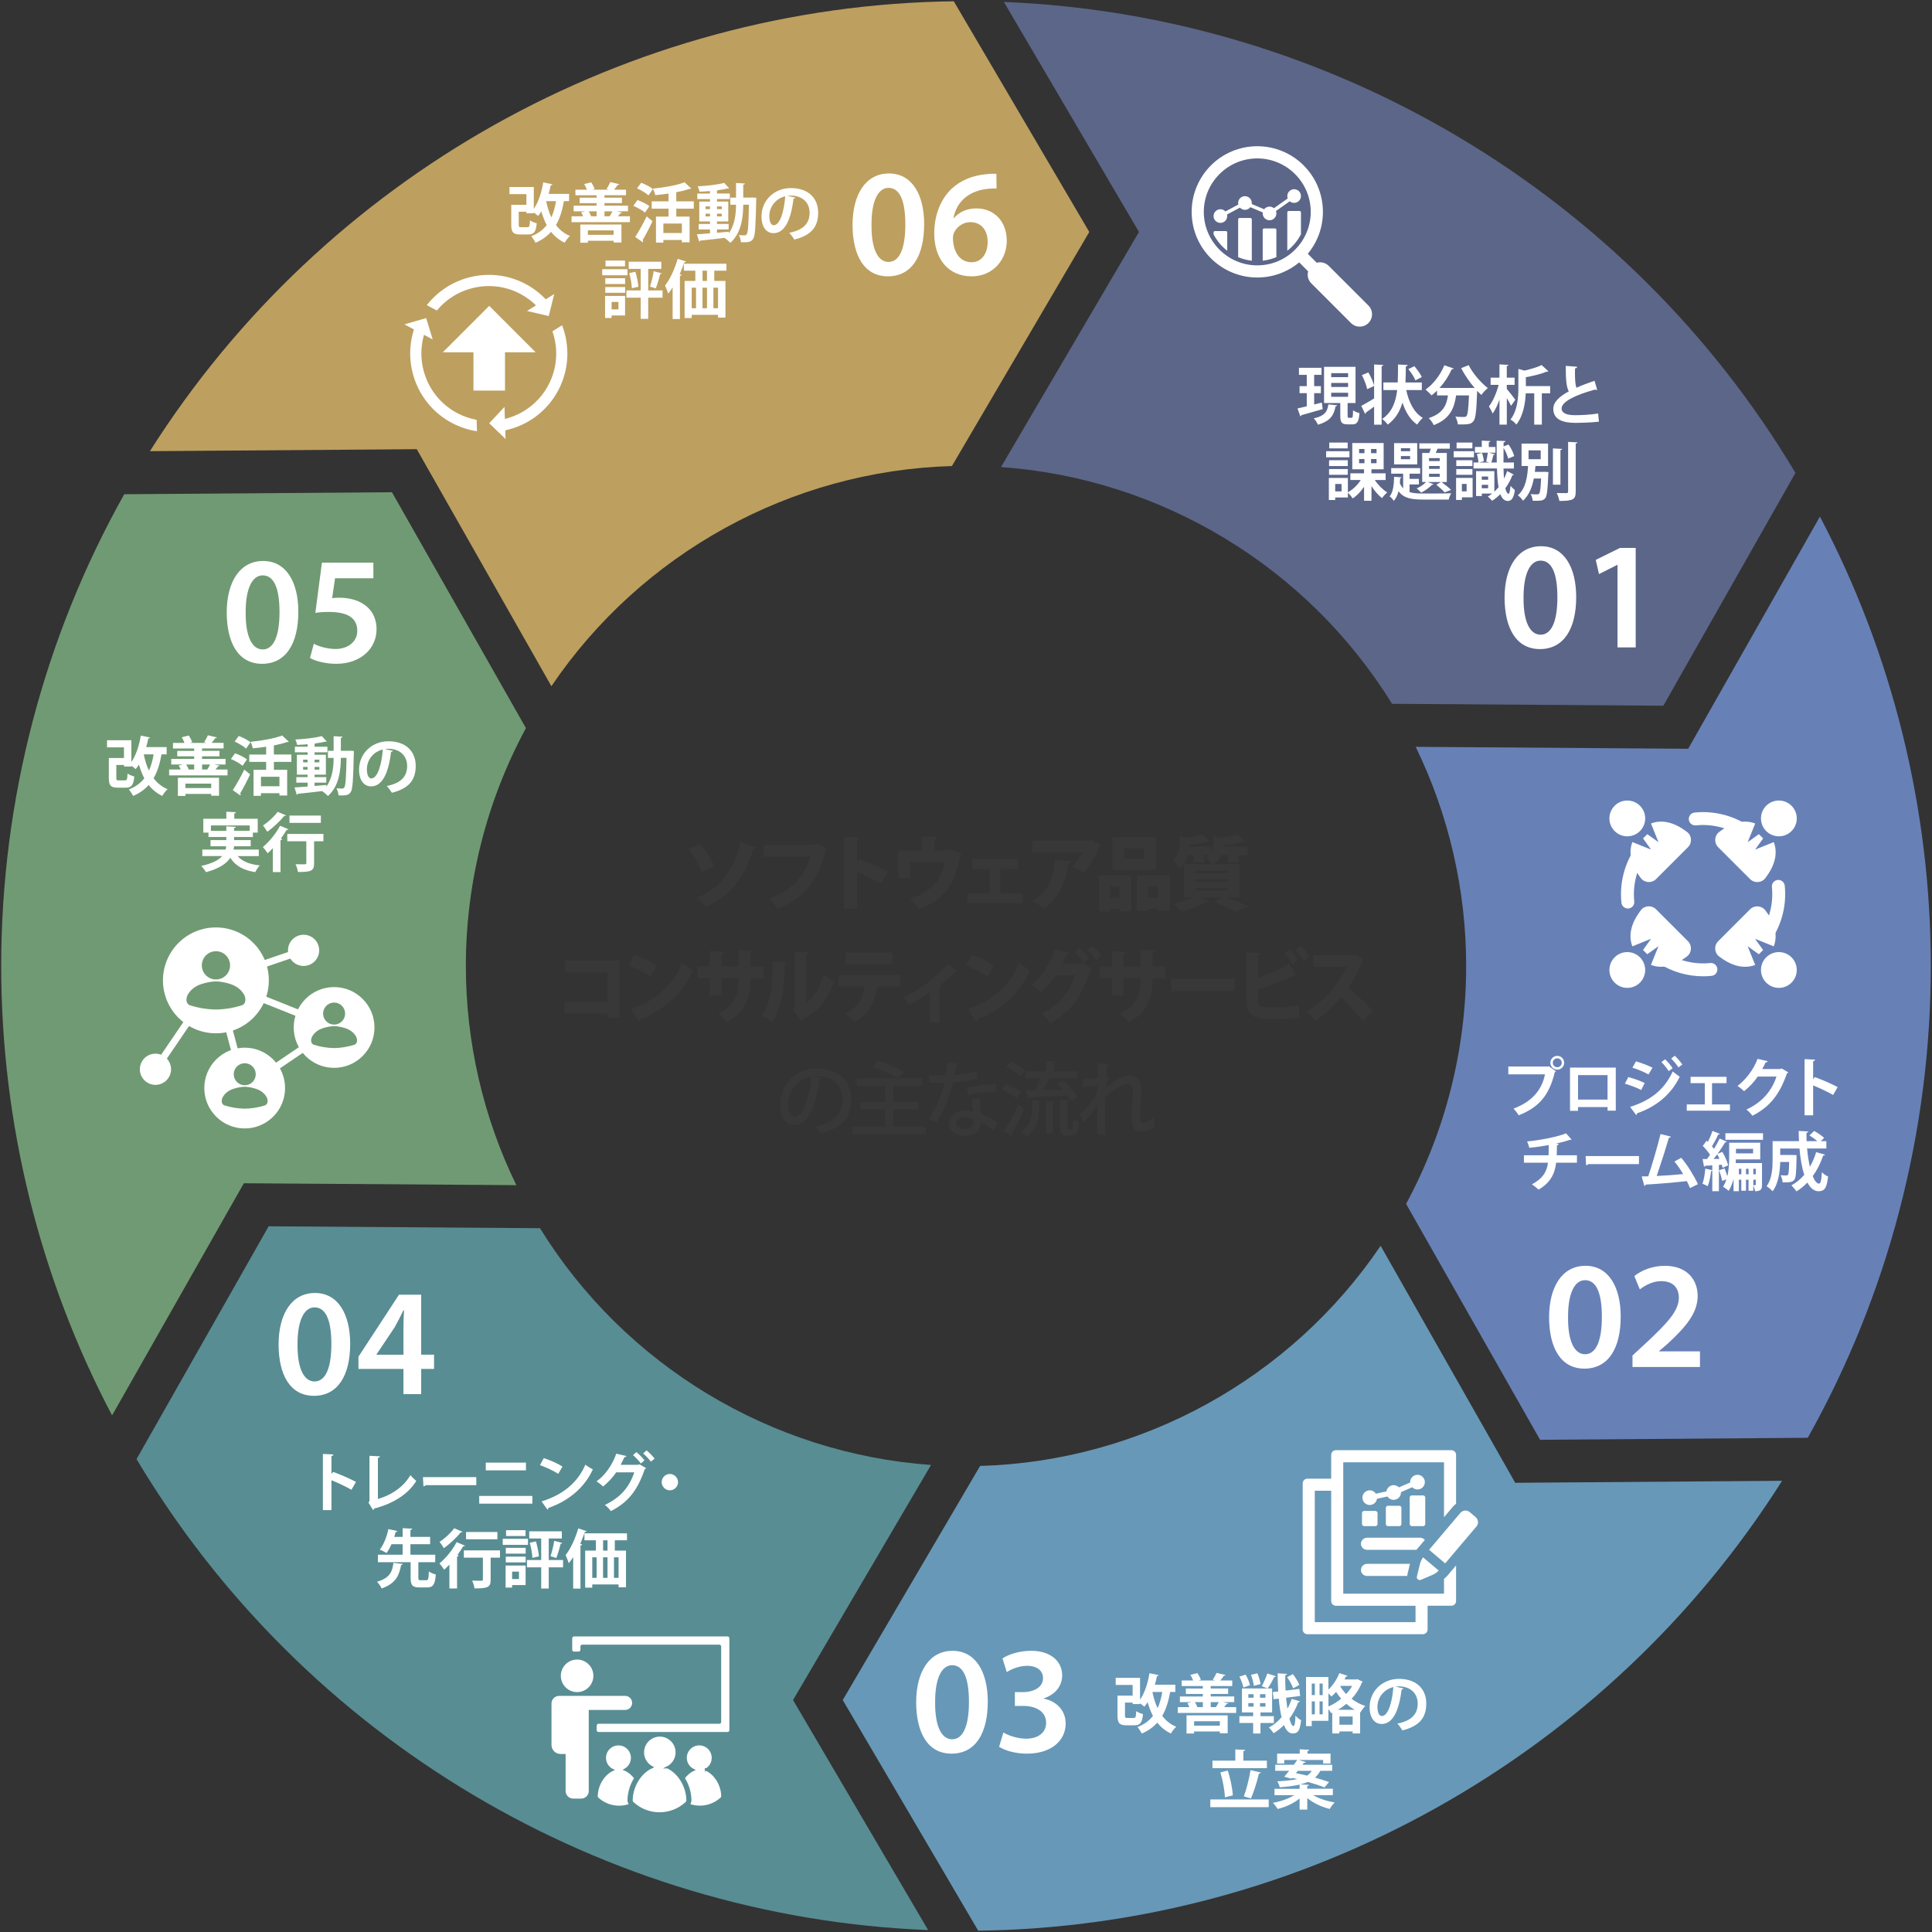 <?xml version="1.0" encoding="UTF-8"?>
<svg xmlns="http://www.w3.org/2000/svg" viewBox="0 0 800 800">
  <rect x="0" y="0" width="800" height="800" fill="#333333" stroke="none"/>
  <defs>
    <style>
      .cls-1, .cls-2, .cls-3 {
        fill: #fff;
      }

      .cls-4 {
        fill: #6798b7;
      }

      .cls-2, .cls-5 {
        fill-rule: evenodd;
      }

      .cls-3 {
        stroke: #588d93;
        stroke-miterlimit: 10;
        stroke-width: .91px;
      }

      .cls-6, .cls-5 {
        fill: #709a73;
      }

      .cls-7 {
        fill: #588d93;
      }

      .cls-8 {
        fill: #bd9f5f;
      }

      .cls-9 {
        fill: #383838;
      }

      .cls-10 {
        fill: #6781b7;
      }

      .cls-11 {
        fill: #5b6689;
      }
    </style>
  </defs>
  <g id="objects">
    <g>
      <path class="cls-8" d="M62.08,186.82l110.5-.82,55.74,98.14c37.22-55,99.18-89.27,165.85-91.16l56.88-96.93L394.94,.53C259.92,2.25,134.12,72.92,62.08,186.82Z"/>
      <path class="cls-11" d="M415.69,.81l55.93,95.24-57.13,97.35c66.16,4.69,126.87,41.24,161.91,98.03l112.36,.79,54.7-96.4C674.26,79.72,550.17,6.14,415.69,.81Z"/>
      <path class="cls-4" d="M571.69,515.86c-37.22,54.99-99.18,89.26-165.85,91.15l-56.88,96.94,56.1,95.51c135.02-1.72,260.82-72.39,332.86-186.29l-110.5,.82-55.73-98.13Z"/>
      <path class="cls-10" d="M748.55,595.36c33.35-59.4,50.95-126.83,50.95-195.36,0-64.99-15.83-128.99-45.91-186.08l-54.55,96.13-112.84-.8c13.72,28.13,20.91,59.22,20.91,90.75,0,34.45-8.59,68.4-24.88,98.5l55.48,97.68,110.84-.83Z"/>
      <path class="cls-6" d="M51.45,204.65C18.1,264.04,.5,331.47,.5,400c0,64.99,15.83,128.99,45.91,186.09l54.56-96.13,112.84,.79c-13.72-28.13-20.91-59.22-20.91-90.76,0-34.45,8.59-68.39,24.88-98.49l-55.48-97.68-110.84,.83Z"/>
      <path class="cls-7" d="M384.31,799.19l-55.93-95.23,57.13-97.35c-66.16-4.69-126.87-41.24-161.91-98.04l-112.36-.79-54.7,96.4c69.19,116.11,193.28,189.69,327.76,195.02Z"/>
    </g>
    <g>
      <path class="cls-1" d="M652.67,247.22c0,13.24-5.2,21.55-15.02,21.55s-14.57-8.62-14.64-21.17c0-12.8,5.45-21.42,15.09-21.42s14.57,8.87,14.57,21.04Zm-21.8,.38c-.06,10.02,2.73,15.21,7.04,15.21,4.56,0,6.97-5.58,6.97-15.46s-2.28-15.21-6.97-15.21c-4.18,0-7.1,5.13-7.04,15.46Z"/>
      <path class="cls-1" d="M669.78,233.92h-.13l-7.55,3.8-1.33-5.89,10.01-4.94h6.53v41.19h-7.54v-34.15Z"/>
    </g>
    <g>
      <path class="cls-1" d="M671.1,545.17c0,13.25-5.2,21.55-15.02,21.55s-14.57-8.62-14.64-21.16c0-12.8,5.45-21.42,15.08-21.42s14.58,8.87,14.58,21.04Zm-21.8,.38c-.07,10.01,2.73,15.21,7.03,15.21,4.57,0,6.97-5.57,6.97-15.46s-2.28-15.21-6.97-15.21c-4.18,0-7.1,5.13-7.03,15.46Z"/>
      <path class="cls-1" d="M675.98,566.03v-4.75l4.88-4.5c9.69-9,14.26-13.94,14.32-19.39,0-3.67-1.96-6.9-7.35-6.9-3.61,0-6.71,1.83-8.81,3.42l-2.28-5.52c2.98-2.4,7.48-4.24,12.67-4.24,9.13,0,13.56,5.77,13.56,12.48,0,7.22-5.19,13.05-12.35,19.71l-3.61,3.1v.13h16.91v6.47h-27.94Z"/>
    </g>
    <g>
      <path class="cls-1" d="M409.02,704.61c0,13.25-5.2,21.54-15.02,21.54s-14.57-8.61-14.64-21.16c0-12.8,5.45-21.42,15.08-21.42s14.58,8.87,14.58,21.04Zm-21.8,.38c-.07,10.02,2.73,15.21,7.03,15.21,4.56,0,6.97-5.58,6.97-15.46s-2.28-15.21-6.97-15.21c-4.18,0-7.1,5.13-7.03,15.46Z"/>
      <path class="cls-1" d="M415.48,717.41c1.58,.95,5.45,2.54,9.38,2.54,5.96,0,8.37-3.36,8.31-6.59,0-4.88-4.57-6.97-9.32-6.97h-3.61v-5.71h3.48c3.61,0,8.18-1.64,8.18-5.77,0-2.79-2.09-5.13-6.59-5.13-3.36,0-6.72,1.46-8.43,2.6l-1.77-5.65c2.34-1.64,6.9-3.17,11.85-3.17,8.49,0,12.86,4.69,12.86,10.08,0,4.31-2.53,7.86-7.61,9.63v.13c5.01,.89,9.06,4.69,9.06,10.27,0,6.97-5.83,12.48-16.03,12.48-5.01,0-9.32-1.39-11.53-2.85l1.77-5.9Z"/>
    </g>
    <g>
      <path class="cls-1" d="M145,556.44c0,13.24-5.2,21.54-15.01,21.54s-14.58-8.61-14.64-21.16c0-12.8,5.45-21.42,15.08-21.42s14.57,8.88,14.57,21.04Zm-21.8,.38c-.06,10.02,2.73,15.21,7.04,15.21,4.56,0,6.97-5.58,6.97-15.46s-2.28-15.21-6.97-15.21c-4.18,0-7.1,5.14-7.04,15.46Z"/>
      <path class="cls-1" d="M167.06,577.29v-10.45h-18.63v-5.07l16.79-25.67h9.19v24.84h5.32v5.9h-5.32v10.45h-7.35Zm0-16.35v-11.21c0-2.35,.06-4.76,.25-7.16h-.25c-1.27,2.6-2.35,4.69-3.61,6.97l-7.54,11.28-.07,.13h11.22Z"/>
    </g>
    <g>
      <path class="cls-1" d="M123.53,253.33c0,13.24-5.2,21.54-15.01,21.54s-14.58-8.62-14.64-21.16c0-12.8,5.45-21.42,15.09-21.42s14.57,8.88,14.57,21.04Zm-21.8,.38c-.07,10.01,2.73,15.21,7.04,15.21,4.56,0,6.97-5.58,6.97-15.46s-2.28-15.21-6.97-15.21c-4.18,0-7.1,5.13-7.04,15.46Z"/>
      <path class="cls-1" d="M154.58,239.45h-15.84l-1.2,8.24c.95-.13,1.77-.19,2.98-.19,3.61,0,7.22,.82,10.02,2.66,3.1,1.97,5.38,5.45,5.38,10.45,0,7.86-6.53,14.26-16.66,14.26-4.75,0-8.75-1.2-10.9-2.4l1.58-5.9c1.77,.95,5.32,2.16,9.06,2.16,4.56,0,8.94-2.6,8.94-7.54s-3.49-7.8-11.72-7.8c-2.28,0-4,.13-5.64,.38l2.72-20.79h21.3v6.47Z"/>
    </g>
    <g>
      <path class="cls-1" d="M382.67,92.87c0,13.24-5.2,21.55-15.01,21.55s-14.58-8.62-14.64-21.17c0-12.8,5.45-21.42,15.09-21.42s14.57,8.88,14.57,21.04Zm-21.8,.38c-.06,10.02,2.73,15.21,7.04,15.21,4.56,0,6.97-5.58,6.97-15.46s-2.28-15.21-6.97-15.21c-4.18,0-7.1,5.14-7.04,15.46Z"/>
      <path class="cls-1" d="M412.64,78.05c-1.14,0-2.41,0-3.99,.19-8.62,1.01-12.8,6.34-13.82,12.04h.19c2.03-2.34,5.13-3.99,9.25-3.99,7.1,0,12.61,5.07,12.61,13.44,0,7.86-5.77,14.7-14.51,14.7-10.01,0-15.52-7.61-15.52-17.75,0-7.92,2.85-14.38,7.16-18.5,3.81-3.55,8.75-5.57,14.64-6.08,1.71-.19,2.98-.19,3.93-.13l.07,6.08Zm-3.67,22.11c0-4.75-2.6-8.17-7.16-8.17-2.91,0-5.51,1.77-6.72,4.24-.32,.64-.5,1.4-.5,2.47,.13,5.45,2.72,9.89,7.73,9.89,4.05,0,6.65-3.49,6.65-8.43Z"/>
    </g>
    <g>
      <g>
        <path class="cls-1" d="M232.76,134.68l-4.02,2.5c2.48,7.12,2.11,15.21-1.72,22.36-3.88,7.26-10.53,12.09-17.96,13.93l-.16-4.98-6.33,6.76,6.77,6.53-.12-3.58c9.04-1.95,17.21-7.69,21.89-16.47,4.63-8.67,4.92-18.52,1.64-27.05Z"/>
        <path class="cls-1" d="M215.56,121.75c2.41,1.29,4.54,2.88,6.39,4.7l-3.74,2.32,9.02,2.1,2.27-9.12-3.51,2.19c-2.34-2.46-5.09-4.6-8.24-6.29-14.17-7.57-31.47-3.56-41.02,8.71l4.16,2.22c8.28-10.02,22.77-13.19,34.68-6.83Z"/>
        <path class="cls-1" d="M189.24,171.01c-11.82-6.31-17.24-19.97-13.67-32.36l3.6,1.92-2.69-8.86-9.03,2.6,3.96,2.11c-4.73,14.69,1.56,31.16,15.65,38.68,3.35,1.79,6.89,2.93,10.45,3.47l-.16-4.73c-2.76-.51-5.5-1.44-8.11-2.83Z"/>
      </g>
      <polygon class="cls-1" points="221.81 145.88 202.58 126.65 183.35 145.88 196.05 145.88 196.05 161.73 209.11 161.73 209.11 145.88 221.81 145.88"/>
    </g>
  </g>
  <g id="texts">
    <g>
      <path class="cls-1" d="M547.34,166.68l.37,2.73c-3.2,.93-6.62,1.91-8.84,2.51-.03,.24-.21,.42-.42,.48l-1.19-3.28c1.06-.21,2.38-.53,3.84-.87v-5.45h-2.99v-2.91h2.99v-4.66h-3.23v-2.94h9.34v2.94h-3.04v4.66h2.78v2.91h-2.78v4.68l3.17-.79Zm6.38,1.14c-.05,.21-.26,.42-.69,.45-.66,3.25-1.75,5.98-7.3,7.59-.32-.79-1.11-2.04-1.75-2.62,4.84-1.08,5.66-3.02,6.06-5.79l3.68,.37Zm4.31,4.31c0,.77,.05,.87,.5,.87h1.11c.48,0,.58-.42,.63-3.1,.61,.48,1.85,.98,2.65,1.16-.26,3.65-.98,4.66-2.94,4.66h-2.01c-2.46,0-2.99-.9-2.99-3.6v-5.24h-6.72v-14.98h13.04v14.98h-3.28v5.24Zm-6.8-17.62v1.64h6.99v-1.64h-6.99Zm0,4.05v1.67h6.99v-1.67h-6.99Zm0,4.07v1.67h6.99v-1.67h-6.99Z"/>
      <path class="cls-1" d="M568.99,150.91l3.81,.21c-.03,.24-.21,.42-.69,.5v24.24h-3.12v-7.49c-1.24,.95-2.49,1.83-3.39,2.43,.03,.26-.11,.48-.32,.61l-1.61-3.36c1.32-.66,3.33-1.85,5.32-3.07v-5.16c-1.06,.5-1.96,.9-2.88,1.32-.29-1.53-1.22-3.97-2.17-5.82l2.67-1.11c1.01,1.72,2.04,3.94,2.38,5.48v-8.78Zm19.76,10.61h-6.46c1.11,5.03,3.2,9.34,6.85,11.51-.74,.64-1.8,1.91-2.3,2.8-2.94-2.04-4.82-5.21-6.11-9.13-1.06,3.6-2.88,6.77-6.11,9.13-.5-.77-1.48-1.8-2.3-2.33,4.13-2.83,5.63-7.06,6.22-11.99h-5.72v-3.15h5.95c.11-1.9,.11-4.95,.11-7.43l4.02,.21c-.03,.29-.26,.48-.77,.56-.03,2.22-.03,4.47-.16,6.67h6.77v3.15Zm-3.1-9.9c1.16,1.35,2.51,3.2,3.1,4.5l-2.65,1.38c-.48-1.27-1.77-3.25-2.94-4.66l2.49-1.22Z"/>
      <path class="cls-1" d="M610.63,160.67c-2.12-2.43-4.13-5.4-5.61-8.23l3.12-1.24c1.69,3.39,5.03,7.25,7.94,9.5-.85,.66-2.09,1.96-2.7,2.86-.56-.53-1.14-1.11-1.72-1.72-.29,8.28-.61,11.43-1.53,12.54-.85,1.06-1.75,1.38-4.68,1.38-.58,0-1.19,0-1.8-.03-.05-.95-.48-2.3-1.03-3.2,1.46,.11,2.86,.13,3.52,.13,.48,0,.79-.05,1.08-.37,.53-.58,.82-2.96,1.06-8.55h-5.34c-.74,4.82-2.14,9.58-9.26,12.3-.4-.9-1.32-2.2-2.06-2.91,6.01-1.98,7.41-5.5,7.94-9.39h-4.52v-1.98c-.74,.71-1.48,1.38-2.25,1.96-.58-.66-1.77-1.83-2.51-2.41,3.17-2.17,6.17-6.06,7.78-10.05l3.89,1.32c-.13,.29-.48,.34-.79,.29-1.27,2.8-3.04,5.53-5.08,7.78h13.1l.74-.03,.74,.05Z"/>
      <path class="cls-1" d="M623.94,161.04c.9,1.06,3.07,3.81,3.52,4.5l-1.77,2.51c-.37-.85-1.06-2.04-1.75-3.2v10.98h-3.04v-10.37c-.79,2.28-1.77,4.37-2.86,5.79-.29-.9-1.01-2.17-1.51-2.96,1.69-2.12,3.2-5.74,4.02-8.92h-3.31v-2.99h3.65v-5.5l3.73,.21c-.03,.26-.21,.4-.69,.5v4.79h3.23v2.99h-3.23v1.67Zm17.94-1.16v2.99h-3.44v12.96h-3.15v-12.96h-3.52c-.18,4.1-1,9.29-3.89,12.94-.45-.66-1.67-1.72-2.43-2.06,2.99-3.92,3.28-9.29,3.28-13.26v-7.73l2.49,.69c2.7-.61,5.37-1.4,7.14-2.28l2.83,2.59c-.16,.13-.37,.13-.74,.13-2.22,.93-5.5,1.75-8.62,2.3v3.68h10.05Z"/>
      <path class="cls-1" d="M661.36,161.44c-.08,.03-.19,.03-.26,.03-.21,0-.45-.05-.61-.16-7.96,2.14-13.89,5-13.86,7.83,.03,1.98,2.09,2.78,5.74,2.78,2.46,0,6.54-.21,9.39-.71l.32,3.39c-3.04,.4-8.12,.5-9.63,.5-5.19,0-9.26-1.27-9.26-5.82,0-2.78,2.49-5.11,6.4-7.22-.98-1.9-1.27-4.84-1.24-10.56l4.71,.37c-.03,.4-.29,.61-.87,.69-.03,.77-.03,1.48-.03,2.14,0,2.62,.16,4.58,.61,5.85,2.25-1.01,4.79-1.96,7.49-2.88l1.11,3.78Z"/>
      <path class="cls-1" d="M558.78,186.84v2.51h-9.66v-2.51h9.66Zm15,11.93h-4.5c1.32,2.01,3.31,4,5.13,5.13-.66,.56-1.67,1.64-2.14,2.38-1.54-1.19-3.1-3.02-4.37-5v6.09h-3.07v-5.82c-1.32,1.98-2.96,3.7-4.71,4.84-.45-.71-1.32-1.75-1.98-2.35v1.96h-5.27v1.03h-2.62v-9.13h7.88v5.95c2.04-1.11,4-3.02,5.32-5.08h-4.29v-2.78h5.66v-1.67h-4.87v-10.87h12.99v10.87h-5.05v1.67h5.87v2.78Zm-15.69-8.2v2.41h-7.75v-2.41h7.75Zm-7.75,6.03v-2.38h7.75v2.38h-7.75Zm7.7-13.34v2.41h-7.62v-2.41h7.62Zm-2.54,20.21v-3.07h-2.62v3.07h2.62Zm7.28-17.54v1.72h2.22v-1.72h-2.22Zm0,4.15v1.72h2.22v-1.72h-2.22Zm7.22-2.43v-1.72h-2.28v1.72h2.28Zm0,4.15v-1.72h-2.28v1.72h2.28Z"/>
      <path class="cls-1" d="M583.67,200.6v3.18c1.59,.48,3.57,.58,5.95,.58,1.8,0,9.1,0,11.3-.11-.42,.61-.87,1.83-1.03,2.62h-10.27c-5.05,0-8.39-.5-10.5-3.47-.4,1.51-1.01,2.91-1.98,4-.37-.58-1.11-1.46-1.72-1.85,1.53-1.88,1.77-5.05,1.85-8.15l3.1,.26c-.03,.21-.24,.34-.58,.4-.03,.66-.08,1.35-.13,2.04,.37,.87,.82,1.56,1.35,2.12v-6.09h-4.95v-2.3h11.99v2.3h-4.37v2.17h3.86v2.3h-3.86Zm3.17-17.12v8.81h-9.58v-8.81h9.58Zm-2.94,3.36v-1.24h-3.81v1.24h3.81Zm0,3.31v-1.3h-3.81v1.3h3.81Zm5-2.59h2.96c.21-.56,.42-1.16,.61-1.77h-4.76v-2.22h12.62v2.22h-5.05c-.24,.56-.5,1.19-.77,1.77h4.58v12.04h-2.2c1.4,1.03,3.04,2.33,3.97,3.25l-2.65,1.03c-.79-.87-2.25-2.2-3.47-3.17l1.91-1.11h-5.48l2.41,.87c-.08,.24-.34,.29-.61,.26-1.08,1.16-2.86,2.46-4.5,3.25-.42-.48-1.3-1.3-1.85-1.75,1.43-.61,2.94-1.59,3.89-2.65h-1.61v-12.04Zm7.25,3.36v-1.22h-4.42v1.22h4.42Zm0,3.23v-1.19h-4.42v1.19h4.42Zm0,3.28v-1.24h-4.42v1.24h4.42Z"/>
      <path class="cls-1" d="M610.34,186.84v2.51h-8.39v-2.51h8.39Zm-.56,11.06v8.04h-4.44v1.08h-2.41v-9.13h6.85Zm-.08-7.33v2.41h-6.69v-2.41h6.69Zm-6.69,6.03v-2.38h6.69v2.38h-6.69Zm6.67-13.34v2.41h-6.54v-2.41h6.54Zm-2.38,17.12h-1.96v3.07h1.96v-3.07Zm15.27-6.4c.05,1.56,.11,2.96,.21,4.23,.5-.98,.93-2.04,1.3-3.15l2.73,1.46c-.08,.21-.26,.29-.58,.29-.71,1.93-1.72,3.76-2.91,5.37,.32,1.35,.82,2.28,1.38,2.28,.34,0,.61-1.64,.79-3.31,.53,.69,1.3,1.38,1.77,1.75-.32,2.88-1.24,4.55-2.83,4.55-1.48,0-2.49-1.01-3.17-2.83-1.08,1.08-2.22,2.01-3.41,2.75-.37-.5-1.19-1.3-1.77-1.75,.61-.37,1.19-.77,1.77-1.24h-4.26v1.01h-2.38v-10.29h7.57v8.49c.61-.58,1.19-1.19,1.75-1.85-.4-2.14-.58-4.76-.66-7.75h-9.71v-2.49h2.01c0-.95-.26-2.38-.64-3.49l2.12-.48c.42,1.08,.74,2.57,.77,3.49l-2.01,.48h4.31l-1.32-.37c.26-1.06,.53-2.57,.66-3.68h-5.32v-2.38h2.83v-2.62l3.57,.19c-.03,.24-.21,.42-.66,.48v1.96h2.75v2.38h-2.73l2.51,.61c-.05,.16-.29,.29-.63,.29-.19,.9-.5,2.22-.85,3.15h2.25c-.05-2.8-.05-5.85-.05-9.02l3.6,.13c0,.29-.18,.48-.71,.58l-.03,1.64,2.06-.77c1.06,1.46,2.01,3.41,2.35,4.79l-2.51,1.03c-.26-1.24-1.03-2.99-1.9-4.44-.03,2.33-.05,4.23-.03,6.06h4.31v2.49h-4.29Zm-6.38,3.33h-2.62v1.35h2.62v-1.35Zm-2.62,4.87h2.62v-1.43h-2.62v1.43Z"/>
      <path class="cls-1" d="M638.92,195.39l.63-.03,1.64,.13-.08,.87c-.24,6.48-.53,9-1.24,9.9-.77,.95-1.59,1.11-3.89,1.11-.42,0-.87,0-1.32-.03-.08-.85-.4-2.01-.85-2.75,1.16,.11,1.64,.11,2.8,.11,.32,0,.5-.05,.71-.29,.4-.45,.64-2.14,.82-6.27h-3.02c-.64,3.31-1.83,6.75-4.47,9.21-.45-.74-1.38-1.72-2.14-2.25,3.41-2.99,3.97-8.04,4.23-12.14h-2.7v-9.29h10.98v9.29h-5.21c-.08,.77-.16,1.59-.26,2.43h3.36Zm-5.98-8.89v3.65h5.03v-3.65h-5.03Zm13.89-.61c-.03,.26-.24,.42-.69,.5v14.31h-3.1v-15.03l3.78,.21Zm2.49-2.91l3.86,.19c-.03,.26-.19,.45-.71,.5v19.87c0,3.25-1.03,3.89-6.77,3.89-.13-.93-.63-2.38-1.11-3.28,1.75,.05,3.47,.05,4.02,.05,.5,0,.71-.16,.71-.66v-20.56Z"/>
    </g>
    <g>
      <path class="cls-1" d="M624.56,441.63h16.54l.24-.13,2.94,2.09c-.13,.13-.26,.26-.48,.37-2.36,9.9-6.85,14.68-14.95,17.86-.48-.85-1.46-2.09-2.12-2.78,7.17-2.67,11.64-7.28,13.02-14.18h-15.19v-3.23Zm20.27-4.42c1.59,0,2.86,1.27,2.86,2.86s-1.27,2.86-2.86,2.86-2.86-1.3-2.86-2.86c0-1.64,1.35-2.86,2.86-2.86Zm1.85,2.86c0-1.03-.82-1.85-1.85-1.85s-1.85,.82-1.85,1.85,.85,1.85,1.85,1.85c1.08,0,1.85-.87,1.85-1.85Z"/>
      <path class="cls-1" d="M669.06,442.08v17.83h-3.39v-1.51h-12.25v1.56h-3.31v-17.89h18.94Zm-3.41,13.23v-10.13h-12.22v10.13h12.22Z"/>
      <path class="cls-1" d="M674.26,446c2.36,.61,5.03,1.59,6.77,2.46l-1.43,2.88c-1.72-.87-4.5-1.98-6.77-2.59l1.43-2.75Zm.74,12.33c8.07-2.49,14.05-6.83,17.65-14.66,.66,.58,2.17,1.72,2.88,2.17-3.6,7.54-10.08,12.59-17.65,15.13,.05,.26-.08,.56-.4,.71l-2.49-3.36Zm2.43-18.84c2.35,.69,5,1.67,6.83,2.62l-1.64,2.8c-1.85-1.03-4.34-2.09-6.67-2.8l1.48-2.62Zm12.04-.85c1.06,.95,2.41,2.54,3.12,3.68l-1.61,1.22c-.61-1.03-2.09-2.86-3.02-3.76l1.51-1.14Zm4.02-1.48c1.06,.98,2.41,2.57,3.12,3.62l-1.59,1.22c-.66-1.06-2.09-2.78-3.02-3.68l1.48-1.16Z"/>
      <path class="cls-1" d="M714.92,445.89v2.62h-6.01v8.81h7.43v2.59h-17.89v-2.59h7.49v-8.81h-5.9v-2.62h14.87Z"/>
      <path class="cls-1" d="M740.48,444.04c-.11,.21-.37,.37-.58,.5-2.99,8.65-7.12,13.86-14.26,17.46-.56-.74-1.54-1.88-2.49-2.54,6.62-3.1,10.48-7.75,12.46-13.68h-7.78c-1.32,2.01-3.47,4.34-5.64,6.06-.64-.63-1.83-1.61-2.73-2.17,3.44-2.62,6.69-6.8,8.31-11.22l4.21,.98c-.11,.32-.45,.48-.87,.48-.42,.95-.95,1.88-1.4,2.75h7.54l.48-.24,2.75,1.61Z"/>
      <path class="cls-1" d="M759.06,453.41c-2.2-1.27-5.66-2.91-8.28-3.97v12.38h-3.55v-23.26l4.34,.21c-.03,.32-.24,.58-.79,.66v7.46l.66-.9c2.91,1.03,6.88,2.78,9.5,4.15l-1.88,3.25Z"/>
      <path class="cls-1" d="M653,481.44h-8.63c-.56,4.66-2.41,8.33-7.28,11.14-.77-.71-1.9-1.61-2.75-2.17,4.37-2.35,6.16-5.05,6.64-8.97h-9.95v-3.07h10.21c.05-1.38,.05-2.65,.05-4.21-2.33,.42-5.34,.87-8.04,1.11-.21-.82-.5-1.72-.9-2.62,6.43-.63,13.07-2.09,16.11-3.36l2.3,2.57c-.16,.13-.34,.13-.77,.13-1.51,.53-3.94,1.19-5.74,1.56l1.16,.08c-.05,.29-.24,.53-.71,.64,0,1.51-.03,2.83-.08,4.1h8.36v3.07Z"/>
      <path class="cls-1" d="M656.57,478.69h22.09v3.33h-20.98c-.16,.26-.53,.45-.9,.5l-.21-3.84Z"/>
      <path class="cls-1" d="M699.79,491.95c-.42-1.06-.85-2.01-1.3-2.88-5.79,.66-13.1,1.24-17.01,1.43-.08,.29-.32,.53-.58,.58l-1.11-3.94c.77,0,1.69-.03,2.73-.05,1.61-4.92,3.84-12.46,5.08-17.52l4.26,1.08c-.08,.29-.4,.48-.82,.48-1.3,4.47-3.31,10.79-5.03,15.82,3.12-.13,8.18-.5,10.95-.79-1.11-1.88-2.41-3.76-3.62-5.19l2.83-1.56c2.62,3.04,5.48,7.83,6.91,10.93l-3.28,1.61Z"/>
      <path class="cls-1" d="M713.29,483.56c-.08-.37-.18-.79-.34-1.27l-1.19,.08v10.87h-2.73v-8.49c-.13,.13-.29,.16-.5,.13-.24,2.17-.71,4.74-1.43,6.3-.53-.34-1.51-.79-2.17-1.06,.63-1.46,1-3.97,1.19-6.22l2.91,.66v-2.01c-1.11,.08-2.12,.13-2.94,.16-.05,.24-.26,.37-.48,.4l-.61-3.17h1.83c.42-.56,.85-1.14,1.27-1.75-.74-1.19-1.96-2.62-3.02-3.7,.61-.79,1.08-1.48,1.56-2.17l.56,.53c.71-1.46,1.46-3.18,1.88-4.55l3.07,1.19c-.08,.19-.32,.29-.69,.29-.61,1.46-1.67,3.41-2.57,4.9,.32,.34,.61,.69,.85,1.03,.9-1.48,1.72-2.96,2.33-4.26l2.99,1.3c-.11,.19-.37,.29-.74,.29-.82,1.4-1.96,3.12-3.12,4.74l1.98-.82c1.03,1.75,2.09,4.07,2.41,5.58l-2.3,1.03Zm-1.3-3.7c-.29-.66-.61-1.32-.93-1.9-.48,.66-.98,1.32-1.48,1.93l2.41-.03Zm17.62,1.75v8.94c0,1.67-.29,2.7-2.88,2.7-.08-.71-.42-1.72-.74-2.41v2.22h-1.96v-4.58h-1.06v4.58h-1.93v-4.58h-1.01v4.76h-2.2v-5.11c-.45,1.8-1.11,3.55-2.04,4.97-.5-.5-1.69-1.38-2.33-1.67,.61-.93,1.06-1.98,1.4-3.07l-1.75,.61c-.21-1.19-.77-3.02-1.27-4.42l2.28-.71c.4,1.01,.82,2.2,1.11,3.23,.71-2.83,.79-5.82,.79-8.2v-5.69h12.86v6.91h-10.08l-.08,1.51h10.87Zm-15.16-12.36h15.58v2.7h-15.58v-2.7Zm11.46,6.46h-7.09v1.88h7.09v-1.88Zm-5.87,10.53h1.01v-2.28h-1.01v2.28Zm2.94,0h1.06v-2.28h-1.06v2.28Zm4.05-2.28h-1.03v2.28h1.03v-2.28Zm-1.03,4.52v2.25c.37,.03,.69,.03,.85,.03,.13,0,.19-.05,.19-.26v-2.01h-1.03Z"/>
      <path class="cls-1" d="M748.27,475.6c.24,2.7,.66,5.32,1.16,7.54,1.08-1.85,1.96-3.89,2.59-6.06l3.65,1.03c-.05,.24-.32,.4-.74,.37-1.06,3.17-2.51,6.03-4.31,8.52,.77,1.93,1.67,3.12,2.59,3.12,.66,0,1.03-1.4,1.19-4.76,.66,.71,1.72,1.48,2.57,1.8-.53,4.92-1.56,6.11-4.02,6.11-1.85-.03-3.36-1.38-4.55-3.6-1.35,1.4-2.86,2.65-4.52,3.65-.45-.66-1.46-1.88-2.09-2.49,1.98-1.08,3.78-2.57,5.32-4.37-1.01-3.04-1.64-6.88-1.98-10.87h-7.99v2.67h5.13l1.64,.05v.95c-.11,5.98-.26,8.36-.87,9.18-.77,.98-1.56,1.22-4.89,1.14-.08-.93-.4-2.17-.87-2.94,.98,.08,1.88,.11,2.3,.11,.34,0,.58-.08,.79-.32,.29-.37,.4-1.75,.48-5.27h-3.7c-.11,3.86-.71,8.92-3.15,12.12-.5-.61-1.8-1.69-2.49-2.09,2.3-3.1,2.49-7.65,2.49-11.09v-7.57h10.93c-.08-1.4-.13-2.83-.13-4.23l4,.21c-.03,.29-.26,.45-.77,.53-.03,1.16,0,2.33,.05,3.49h4.45c-.93-.79-2.2-1.72-3.28-2.38l1.98-1.85c1.38,.79,3.2,1.98,4.1,2.88l-1.38,1.35h2.3v3.04h-7.96Z"/>
    </g>
    <g>
      <path class="cls-1" d="M486.68,700.6h-2.14c-.69,3.89-1.69,7.17-3.28,9.9,1.48,1.98,3.39,3.52,5.79,4.52-.74,.63-1.75,1.93-2.2,2.8-2.3-1.11-4.15-2.62-5.64-4.52-1.67,1.88-3.78,3.39-6.43,4.52-.34-.71-1.22-2.06-1.77-2.7,2.72-1.03,4.82-2.57,6.4-4.6-.9-1.69-1.61-3.6-2.22-5.69-.42,.69-.87,1.32-1.35,1.88-.42-.37-1.11-.93-1.77-1.4v.32h-3.07v-.63h-3.17v5.32c0,.95,.16,1.06,1.06,1.06h2.54c.79,0,.93-.37,1.06-2.83,.63,.5,1.96,1,2.8,1.22-.34,3.65-1.22,4.63-3.57,4.63h-3.31c-2.83,0-3.68-.9-3.68-4.02v-8.25h6.27v-4.42h-7.01v-2.94h10.08v9c1.88-2.67,3.23-6.77,3.89-10.93l3.81,.79c-.05,.26-.29,.4-.69,.4-.24,1.19-.53,2.41-.87,3.57h8.47v3.02Zm-9.45,0l-.03,.08c.5,2.41,1.19,4.66,2.14,6.64,.87-1.93,1.51-4.18,1.93-6.72h-4.05Z"/>
      <path class="cls-1" d="M508.57,705.31c-.08,.21-.32,.29-.66,.29-.29,.4-.64,.85-1.01,1.27h4.97v2.43h-24.18v-2.43h4.79c-.21-.56-.53-1.14-.82-1.64l1.72-.42h-4.82v-2.33h9.5v-1.06h-7.01v-2.25h7.01v-1.01h-8.76v-2.3h4.76c-.29-.74-.71-1.64-1.14-2.33l2.88-.74c.61,.85,1.19,2.01,1.46,2.78l-.98,.29h6.88l-.98-.29c.56-.85,1.19-2.01,1.56-2.86l3.73,.87c-.05,.21-.29,.29-.66,.29-.42,.61-.98,1.35-1.51,1.98h4.95v2.3h-8.92v1.01h7.22v2.25h-7.22v1.06h9.74v2.33h-4.68l2.17,.5Zm-17.25,12.49v-7.51h17.04v7.43h-3.25v-.74h-10.66v.82h-3.12Zm13.79-5.08h-10.66v1.83h10.66v-1.83Zm-7.04-7.91h-3.31c.45,.63,.85,1.48,1.03,2.06h2.28v-2.06Zm5.42,2.06c.4-.63,.85-1.4,1.16-2.06h-3.31v2.06h2.14Z"/>
      <path class="cls-1" d="M515.8,693.43c.79,1.35,1.56,3.18,1.8,4.37l-2.75,.95c-.18-1.19-.9-3.07-1.64-4.5l2.59-.82Zm11.67,20.03h-5.53v4.34h-3.04v-4.34h-5.69v-2.83h5.69v-1.56h-4.63v-9.92h12.49v9.92h-4.82v1.56h5.53v2.83Zm-10.56-11.93v1.46h2.17v-1.46h-2.17Zm0,3.68v1.48h2.17v-1.48h-2.17Zm3.76-12.33c.58,1.4,1.14,3.28,1.3,4.45l-2.78,.74c-.13-1.19-.64-3.12-1.17-4.58l2.65-.61Zm3.33,10.11v-1.46h-2.25v1.46h2.25Zm0,3.7v-1.48h-2.25v1.48h2.25Zm-1.54-8.49c.82-1.43,1.8-3.65,2.3-5.26l3.6,1.16c-.13,.21-.37,.32-.74,.32-.69,1.46-1.8,3.47-2.73,4.74l-2.43-.95Zm10.08,4.76c.16,1.61,.34,3.15,.56,4.58,.71-1.3,1.3-2.65,1.77-4.07l3.44,1.03c-.08,.24-.32,.37-.71,.34-.95,2.49-2.17,4.79-3.68,6.8,.5,1.91,1.08,3.07,1.69,3.07,.45,0,.74-1.38,.82-4.31,.61,.74,1.56,1.54,2.33,1.91-.48,4.37-1.35,5.48-3.47,5.48-1.56,0-2.7-1.19-3.62-3.49-1.3,1.32-2.73,2.46-4.29,3.39-.42-.63-1.35-1.8-1.96-2.35,1.96-1.03,3.73-2.51,5.24-4.26-.53-2.25-.9-4.92-1.16-7.73l-2.12,.26-.34-2.96,2.25-.26c-.16-2.51-.21-5.05-.24-7.51l3.89,.24c0,.26-.24,.42-.74,.48-.05,2.12,0,4.29,.13,6.43l5.71-.69,.32,2.91-5.82,.74Zm2.83-9.74c1.03,1.38,2.22,3.23,2.65,4.47l-2.54,1.4c-.42-1.24-1.51-3.2-2.51-4.63l2.41-1.24Z"/>
      <path class="cls-1" d="M562.12,695.31l2.17,1.08c-.08,.18-.26,.29-.4,.37-.98,2.51-2.43,4.76-4.23,6.69,1.64,1.24,3.54,2.28,5.69,2.96-.66,.61-1.59,1.88-2.04,2.67l-.11-.05v8.76h-3.1v-.85h-5.48v.85h-2.96v-8.63l-.48,.21c-.26-.48-.66-1.11-1.11-1.64v4.82h-6.91v2.2h-2.35v-20.35h9.26v5.21c1.85-1.72,3.54-4.26,4.52-6.8l3.41,1.11c-.08,.19-.34,.32-.69,.29-.19,.4-.37,.82-.58,1.22h4.84l.53-.13Zm-17.67,1.83h-1.27v4.76h1.27v-4.76Zm-1.27,7.38v5.34h1.27v-5.34h-1.27Zm4.52-2.62v-4.76h-1.3v4.76h1.3Zm-1.3,7.96h1.3v-5.34h-1.3v5.34Zm3.68-3.25c1.85-.79,3.65-1.88,5.27-3.23-.79-.9-1.51-1.85-2.09-2.8-.63,.71-1.27,1.35-1.93,1.9-.29-.34-.77-.85-1.24-1.3v5.42Zm10.9,1.38c-1.27-.71-2.43-1.56-3.49-2.46-1.11,.93-2.28,1.75-3.52,2.46h7.01Zm-6.35,6.19h5.48v-3.41h-5.48v3.41Zm.37-15.85c.64,1.03,1.43,2.12,2.41,3.12,.98-1.03,1.83-2.17,2.49-3.36h-4.74l-.16,.24Z"/>
      <path class="cls-1" d="M581.17,699.12c-.11,.24-.42,.45-.79,.45-1.08,9.05-3.73,14.29-8.28,14.29-2.88,0-4.97-2.43-4.97-6.93,0-6.77,5.4-11.75,12.14-11.75,7.49,0,11.32,4.45,11.32,10.19,0,6.22-3.2,9.45-9.87,11.14-.5-.79-1.24-1.91-2.12-2.8,6.03-1.19,8.44-4.07,8.44-8.28s-2.96-7.14-7.83-7.14c-.48,0-.9,.05-1.35,.11l3.31,.74Zm-4.21-.53c-4.02,.95-6.59,4.42-6.59,8.2,0,2.22,.66,3.78,1.83,3.78,2.59,0,4.31-5.79,4.76-11.99Z"/>
      <path class="cls-1" d="M501.17,745.11h24.18v3.2h-24.18v-3.2Zm23.42-16.06v3.12h-22.54v-3.12h9.47v-4.66l4.07,.21c-.03,.26-.24,.42-.74,.53v3.92h9.74Zm-16.22,4.07c1.14,3.31,1.93,7.46,2.14,10.29-.08,0-.13,0-3.31,.82-.08-2.78-.87-7.07-1.88-10.32l3.04-.79Zm13.76,.85c-.11,.24-.42,.42-.85,.45-.71,3.28-2.12,7.59-3.28,10.29l-2.96-.87c1.11-2.88,2.22-7.41,2.78-10.85l4.31,.98Z"/>
      <path class="cls-1" d="M551.92,743.33h-8.18c2.35,1.4,5.69,2.51,8.92,3.02-.69,.66-1.59,1.88-2.04,2.7-3.33-.82-6.8-2.43-9.31-4.5v4.76h-3.17v-4.6c-2.46,2.01-5.79,3.55-9.1,4.34-.42-.74-1.3-1.93-1.96-2.54,3.2-.56,6.54-1.72,8.81-3.18h-8.15v-2.62h10.4v-1.75c-2.14,.5-4.82,.87-8.23,1.11-.13-.74-.61-1.83-1.03-2.46,3.6-.19,6.27-.5,8.31-.93-.71-.19-1.46-.34-2.14-.5l-.29,.34-2.99-.82c.61-.69,1.32-1.53,2.06-2.46h-5.79v-2.49h7.7c.5-.69,1.01-1.35,1.43-1.98h-5.4v1.48h-2.94v-4.1h9.37v-1.8l3.89,.19c-.03,.29-.21,.42-.69,.53v1.08h9.55v4.1h-3.07v-1.48h-10.08l2.91,.87c-.11,.24-.34,.32-.79,.29l-.61,.82h12.33v2.49h-4.82l-.11,.03c-.58,1.06-1.27,2.01-2.2,2.8,2.22,.63,4.29,1.27,5.82,1.85l-1.91,2.22c-1.64-.69-4.1-1.51-6.8-2.28-.9,.37-1.96,.71-3.2,1.03l3.62,.18c-.03,.26-.24,.42-.74,.5v1.11h10.61v2.62Zm-14.53-10.08l-.77,.98c1.46,.29,3.02,.63,4.58,1.01,.9-.56,1.48-1.22,1.96-1.98h-5.77Z"/>
    </g>
    <g>
      <path class="cls-1" d="M145.53,616.89c-2.2-1.27-5.66-2.91-8.28-3.97v12.38h-3.55v-23.26l4.34,.21c-.03,.32-.24,.58-.79,.66v7.46l.66-.9c2.91,1.03,6.88,2.78,9.5,4.15l-1.88,3.25Z"/>
      <path class="cls-1" d="M156.48,620.7c5.74-1.67,10.66-5.03,13.47-9.9,.58,.79,1.77,1.85,2.41,2.43-3.39,5.53-9.63,9.42-17.36,11.4-.08,.24-.29,.53-.56,.63l-1.85-3.07,.4-.66v-18.71l4.31,.21c-.03,.32-.26,.58-.82,.66v16.99Z"/>
      <path class="cls-1" d="M175.13,611.65h22.09v3.33h-20.98c-.16,.26-.53,.45-.9,.5l-.21-3.84Z"/>
      <path class="cls-1" d="M220.44,619.43v3.2h-22.01v-3.2h22.01Zm-2.65-13.79v3.2h-16.64v-3.2h16.64Z"/>
      <path class="cls-1" d="M225.16,603.79c2.65,.82,5.82,2.22,7.75,3.49l-1.75,3.02c-1.91-1.27-5.03-2.72-7.57-3.62l1.56-2.88Zm-.9,17.91c8.92-2.75,15.05-7.94,18.12-15.21,.98,.79,2.12,1.43,3.1,1.96-3.28,7.22-9.6,12.86-18.36,15.95-.05,.29-.21,.58-.45,.69l-2.41-3.39Z"/>
      <path class="cls-1" d="M267.53,607.92c-.11,.21-.37,.4-.58,.5-3.1,9.1-7.22,13.86-14.02,17.3-.53-.77-1.51-1.88-2.46-2.57,6.24-2.96,10.05-7.12,12.17-13.49h-7.49c-1.35,2.01-3.25,4.15-5.45,5.87-.63-.66-1.83-1.59-2.7-2.14,3.47-2.38,6.62-6.85,8.18-11.46l4.21,.98c-.11,.29-.45,.45-.85,.48-.45,.95-1.06,2.28-1.53,3.15h7.28l.5-.21,2.75,1.59Zm-4.02-6.64c1.16,.9,2.59,2.41,3.36,3.41l-1.51,1.32c-.69-1-2.25-2.65-3.25-3.47l1.4-1.27Zm4.21-.71c1.16,.93,2.57,2.38,3.33,3.41l-1.53,1.27c-.61-.9-2.12-2.51-3.2-3.41l1.4-1.27Z"/>
      <path class="cls-1" d="M280.77,613.72c0,1.85-1.54,3.39-3.39,3.39s-3.39-1.53-3.39-3.39,1.53-3.39,3.39-3.39,3.39,1.59,3.39,3.39Z"/>
      <path class="cls-1" d="M166.81,647.59c-.08,.24-.29,.4-.71,.45-.79,3.94-1.88,7.54-8.07,9.71-.37-.82-1.22-2.12-1.93-2.78,5.53-1.59,6.38-4.42,6.8-7.83l3.92,.45Zm6.43,5.74c0,.87,.13,1.01,.95,1.01h2.33c.79,0,.95-.5,1.06-3.65,.63,.53,2.04,1.06,2.88,1.27-.32,4.23-1.16,5.37-3.65,5.37h-3.1c-2.99,0-3.68-.98-3.68-4v-6.46h-13.55v-3.1h10.24v-4.34h-4.63c-.58,1.35-1.27,2.65-2.04,3.65-.71-.48-2.04-1.11-2.8-1.4,1.75-2.2,3.02-5.79,3.57-8.52l3.73,.82c-.08,.24-.29,.37-.69,.37-.16,.61-.37,1.32-.61,2.04h3.47v-3.6l3.97,.19c-.03,.29-.24,.45-.74,.53v2.88h8.15v3.04h-8.15v4.34h10.27v3.1h-6.99v6.46Z"/>
      <path class="cls-1" d="M186.08,647.88c-.71,.77-1.46,1.46-2.17,2.09-.42-.63-1.38-1.98-1.96-2.59,2.51-2.01,5.42-5.53,7.12-8.81l3.49,1.46c-.11,.18-.4,.32-.74,.24-.71,1.19-1.56,2.43-2.43,3.62l.58,.18c-.08,.21-.29,.42-.71,.48v13.2h-3.17v-9.87Zm5.45-13.6c-.11,.16-.32,.29-.74,.24-1.64,2.04-4.47,4.76-7.01,6.54-.4-.71-1.24-1.98-1.77-2.62,2.22-1.4,4.76-3.78,6.06-5.64l3.47,1.48Zm15.5,7.7v3.02h-3.86v9.13c0,3.15-1.19,3.6-6.69,3.6-.13-.95-.53-2.3-.98-3.23,1.11,.03,2.38,.05,3.15,.05,1.06,0,1.3,0,1.3-.5v-9.05h-7.88v-3.02h14.98Zm-1.06-7.62v3.02h-12.99v-3.02h12.99Z"/>
      <path class="cls-1" d="M218.62,637.19v2.51h-10.45v-2.51h10.45Zm-.98,11.06v8.1h-5.58v1.03h-2.7v-9.13h8.28Zm-8.2-4.92v-2.41h8.23v2.41h-8.23Zm0,3.62v-2.38h8.23v2.38h-8.23Zm8.18-13.33v2.41h-8.07v-2.41h8.07Zm-2.73,17.15h-2.83v3.07h2.83v-3.07Zm18.26-4.79v3.02h-5.93v8.76h-3.12v-8.76h-5.9v-3.02h5.9v-8.92h-4.95v-2.96h13.49v2.96h-5.42v8.92h5.93Zm-12.7-.9c-.05-1.69-.53-4.29-1.08-6.27l2.54-.56c.61,1.98,1.11,4.52,1.24,6.22l-2.7,.61Zm12.38-6.17c-.08,.19-.32,.32-.69,.32-.4,1.83-1.17,4.31-1.77,5.9-.77-.24-1.64-.53-2.41-.74,.58-1.72,1.24-4.42,1.53-6.38l3.33,.9Z"/>
      <path class="cls-1" d="M237.35,644.73c-.58,.93-1.19,1.8-1.83,2.57-.24-.79-.93-2.57-1.32-3.36,2.01-2.49,4.02-6.83,5.24-11.06l3.47,1.14c-.11,.24-.34,.34-.74,.32-.56,1.64-1.19,3.31-1.91,4.92l.79,.24c-.05,.24-.26,.4-.69,.48v17.83h-3.02v-13.07Zm22.28-6.93h-5.05v4.26h4.63v15.19h-3.07v-1.16h-10.9v1.32h-2.94v-15.35h4.44v-4.26h-4.74v-2.88h17.62v2.88Zm-14.39,7.04v8.52h1.8v-8.52h-1.8Zm6.32,0h-1.85v8.52h1.85v-8.52Zm0-2.78v-4.26h-1.83v4.26h1.83Zm4.58,11.3v-8.52h-1.91v8.52h1.91Z"/>
    </g>
    <g>
      <path class="cls-1" d="M69.02,312.36h-2.14c-.69,3.89-1.69,7.17-3.28,9.9,1.48,1.98,3.39,3.52,5.79,4.52-.74,.63-1.75,1.93-2.2,2.8-2.3-1.11-4.15-2.62-5.64-4.52-1.67,1.88-3.78,3.39-6.43,4.52-.34-.71-1.22-2.06-1.77-2.7,2.72-1.03,4.82-2.57,6.4-4.6-.9-1.69-1.61-3.6-2.22-5.69-.42,.69-.87,1.32-1.35,1.88-.42-.37-1.11-.93-1.77-1.4v.32h-3.07v-.63h-3.18v5.32c0,.95,.16,1.06,1.06,1.06h2.54c.79,0,.93-.37,1.06-2.83,.63,.5,1.96,1.01,2.8,1.22-.34,3.65-1.22,4.63-3.57,4.63h-3.31c-2.83,0-3.68-.9-3.68-4.02v-8.26h6.27v-4.42h-7.01v-2.94h10.08v9c1.88-2.67,3.23-6.77,3.89-10.93l3.81,.79c-.05,.26-.29,.4-.69,.4-.24,1.19-.53,2.41-.87,3.57h8.47v3.02Zm-9.45,0l-.03,.08c.5,2.41,1.19,4.66,2.14,6.64,.87-1.93,1.51-4.18,1.93-6.72h-4.05Z"/>
      <path class="cls-1" d="M90.91,317.07c-.08,.21-.32,.29-.66,.29-.29,.4-.64,.85-1.01,1.27h4.97v2.43h-24.18v-2.43h4.79c-.21-.56-.53-1.14-.82-1.64l1.72-.42h-4.82v-2.33h9.5v-1.06h-7.01v-2.25h7.01v-1.01h-8.76v-2.3h4.76c-.29-.74-.71-1.64-1.14-2.33l2.88-.74c.61,.85,1.19,2.01,1.46,2.78l-.98,.29h6.88l-.98-.29c.56-.85,1.19-2.01,1.56-2.86l3.73,.87c-.05,.21-.29,.29-.66,.29-.42,.61-.98,1.35-1.51,1.98h4.95v2.3h-8.92v1.01h7.22v2.25h-7.22v1.06h9.74v2.33h-4.68l2.17,.5Zm-17.25,12.49v-7.51h17.04v7.44h-3.25v-.74h-10.66v.82h-3.12Zm13.79-5.08h-10.66v1.83h10.66v-1.83Zm-7.04-7.91h-3.31c.45,.64,.85,1.48,1.03,2.06h2.28v-2.06Zm5.42,2.06c.4-.64,.85-1.4,1.16-2.06h-3.31v2.06h2.14Z"/>
      <path class="cls-1" d="M97.32,311.91c1.67,.58,3.86,1.64,4.95,2.54l-1.83,2.65c-1-.9-3.12-2.09-4.82-2.8l1.69-2.38Zm-.93,15.29c1.32-2.04,3.25-5.4,4.76-8.52l2.41,1.98c-1.3,2.8-2.83,5.74-4.1,7.83,.13,.16,.19,.32,.19,.48s-.05,.29-.13,.42l-3.12-2.2Zm2.49-22.46c1.64,.61,3.78,1.72,4.84,2.62l-1.83,2.62c-.98-.95-3.07-2.17-4.74-2.91l1.72-2.33Zm21.78,10.74h-7.25v3.28h5.5v10.64h-3.2v-.95h-7.65v1.08h-3.07v-10.77h5.21v-3.28h-6.99v-3.04h6.99v-3.23c-1.85,.29-3.73,.5-5.53,.66-.13-.77-.58-2.01-.95-2.7,4.79-.48,10.03-1.4,13.12-2.62l2.75,2.59c-.16,.13-.34,.13-.74,.13-1.54,.53-3.41,1.01-5.45,1.4v3.76h7.25v3.04Zm-4.95,10.08v-3.92h-7.65v3.92h7.65Z"/>
      <path class="cls-1" d="M144.91,310.85l1.64,.11c-.03,.24-.03,.64-.05,.98-.24,11.03-.45,14.87-1.27,16.03-.93,1.35-1.88,1.48-5.05,1.4-.05-.87-.4-2.14-.85-2.96,1.01,.11,1.88,.11,2.38,.11,.37,0,.61-.11,.85-.45,.53-.71,.77-3.81,.93-12.25h-2.35c-.03,5.19-.74,11.69-5.34,15.8-.53-.58-1.67-1.56-2.38-2.01l.05-.05c-3.81,.48-7.59,.87-10.16,1.14-.05,.24-.24,.37-.42,.4l-.93-3.04c1.46-.08,3.33-.21,5.42-.37v-1.61h-4.68v-2.28h4.68v-1.03h-4.45v-8.23h4.45v-1.03h-5.27v-2.3h5.27v-1.03c-1.48,.13-2.96,.21-4.37,.26-.08-.63-.42-1.61-.71-2.22,3.86-.21,8.33-.69,10.95-1.43l2.06,2.25c-.08,.05-.19,.08-.34,.08-.08,0-.16,0-.26-.03-1.11,.29-2.49,.53-3.97,.71-.11,.08-.26,.13-.48,.16v1.24h5.32v2.3h-5.32v1.03h4.68v8.23h-4.68v1.03h4.84v2.28h-4.84v1.38c1.61-.13,3.25-.29,4.87-.42v.69c2.59-3.57,2.99-8.23,3.02-11.88h-2.35v-2.94h2.35v-6.06l3.68,.21c-.03,.26-.21,.4-.69,.5v5.34h3.12l.66-.03Zm-19.39,3.7v1.11h1.85v-1.11h-1.85Zm0,4.15h1.85v-1.14h-1.85v1.14Zm6.72-4.15h-1.98v1.11h1.98v-1.11Zm0,4.15v-1.14h-1.98v1.14h1.98Z"/>
      <path class="cls-1" d="M162.72,310.88c-.11,.24-.42,.45-.79,.45-1.08,9.05-3.73,14.29-8.28,14.29-2.88,0-4.97-2.43-4.97-6.93,0-6.77,5.4-11.75,12.14-11.75,7.49,0,11.32,4.44,11.32,10.19,0,6.22-3.2,9.45-9.87,11.14-.5-.79-1.24-1.9-2.12-2.8,6.03-1.19,8.44-4.07,8.44-8.28s-2.96-7.14-7.83-7.14c-.48,0-.9,.05-1.35,.11l3.31,.74Zm-4.21-.53c-4.02,.95-6.59,4.42-6.59,8.2,0,2.22,.66,3.78,1.83,3.78,2.59,0,4.31-5.79,4.76-11.99Z"/>
      <path class="cls-1" d="M107.15,354.49h-8.76c1.91,2.17,4.92,3.41,9.18,3.86-.66,.66-1.48,1.93-1.88,2.78-5.03-.79-8.23-2.65-10.32-5.93-1.59,2.38-4.58,4.47-10.08,5.95-.37-.69-1.27-1.91-1.96-2.57,4.66-1.06,7.25-2.49,8.68-4.1h-8.23v-2.7h9.66c.11-.45,.19-.9,.21-1.35h-6.48v-2.57h6.54v-1.27h-7.38v-1.83h-2.14v-5.74h9.53v-2.91l4,.21c-.03,.26-.21,.42-.71,.5v2.2h9.71v5.74h-2.01v1.83h-7.78v1.27h6.88v2.57h-6.91c-.03,.45-.08,.9-.16,1.35h10.42v2.7Zm-19.82-10.45h6.38v-1.88l3.92,.21c-.03,.26-.24,.45-.71,.5v1.16h6.48v-2.22h-16.06v2.22Z"/>
      <path class="cls-1" d="M112.97,351.23c-.71,.77-1.46,1.46-2.17,2.09-.42-.63-1.38-1.98-1.96-2.59,2.51-2.01,5.42-5.53,7.12-8.81l3.49,1.46c-.11,.19-.4,.32-.74,.24-.71,1.19-1.56,2.43-2.43,3.62l.58,.19c-.08,.21-.29,.42-.71,.48v13.2h-3.17v-9.87Zm5.45-13.6c-.11,.16-.32,.29-.74,.24-1.64,2.04-4.47,4.76-7.01,6.54-.4-.71-1.24-1.98-1.77-2.62,2.22-1.4,4.76-3.78,6.06-5.64l3.47,1.48Zm15.5,7.7v3.02h-3.86v9.13c0,3.15-1.19,3.6-6.69,3.6-.13-.95-.53-2.3-.98-3.23,1.11,.03,2.38,.05,3.15,.05,1.06,0,1.3,0,1.3-.5v-9.05h-7.88v-3.02h14.98Zm-1.06-7.62v3.02h-12.99v-3.02h12.99Z"/>
    </g>
    <g>
      <path class="cls-1" d="M235.65,83.29h-2.14c-.69,3.89-1.69,7.17-3.28,9.9,1.48,1.98,3.39,3.52,5.79,4.52-.74,.63-1.75,1.93-2.2,2.8-2.3-1.11-4.15-2.62-5.64-4.52-1.67,1.88-3.78,3.39-6.43,4.52-.34-.71-1.22-2.06-1.77-2.7,2.72-1.03,4.82-2.57,6.4-4.6-.9-1.69-1.61-3.6-2.22-5.69-.42,.69-.87,1.32-1.35,1.88-.42-.37-1.11-.93-1.77-1.4v.32h-3.07v-.63h-3.17v5.32c0,.95,.16,1.06,1.06,1.06h2.54c.79,0,.93-.37,1.06-2.83,.63,.5,1.96,1.01,2.8,1.22-.34,3.65-1.22,4.63-3.57,4.63h-3.31c-2.83,0-3.68-.9-3.68-4.02v-8.26h6.27v-4.42h-7.01v-2.94h10.08v9c1.88-2.67,3.23-6.77,3.89-10.93l3.81,.79c-.05,.26-.29,.4-.69,.4-.24,1.19-.53,2.41-.87,3.57h8.47v3.02Zm-9.45,0l-.03,.08c.5,2.41,1.19,4.66,2.14,6.64,.87-1.93,1.51-4.18,1.93-6.72h-4.05Z"/>
      <path class="cls-1" d="M257.54,88c-.08,.21-.32,.29-.66,.29-.29,.4-.64,.85-1.01,1.27h4.97v2.43h-24.18v-2.43h4.79c-.21-.56-.53-1.14-.82-1.64l1.72-.42h-4.82v-2.33h9.5v-1.06h-7.01v-2.25h7.01v-1.01h-8.76v-2.3h4.76c-.29-.74-.71-1.64-1.14-2.33l2.88-.74c.61,.85,1.19,2.01,1.46,2.78l-.98,.29h6.88l-.98-.29c.56-.85,1.19-2.01,1.56-2.86l3.73,.87c-.05,.21-.29,.29-.66,.29-.42,.61-.98,1.35-1.51,1.98h4.95v2.3h-8.92v1.01h7.22v2.25h-7.22v1.06h9.74v2.33h-4.68l2.17,.5Zm-17.25,12.49v-7.51h17.04v7.44h-3.25v-.74h-10.66v.82h-3.12Zm13.79-5.08h-10.66v1.83h10.66v-1.83Zm-7.04-7.91h-3.31c.45,.64,.85,1.48,1.03,2.06h2.28v-2.06Zm5.42,2.06c.4-.64,.85-1.4,1.16-2.06h-3.31v2.06h2.14Z"/>
      <path class="cls-1" d="M263.95,82.84c1.67,.58,3.86,1.64,4.95,2.54l-1.83,2.65c-1.01-.9-3.12-2.09-4.82-2.8l1.69-2.38Zm-.93,15.29c1.32-2.04,3.25-5.4,4.76-8.52l2.41,1.98c-1.3,2.8-2.83,5.74-4.1,7.83,.13,.16,.19,.32,.19,.48s-.05,.29-.13,.42l-3.12-2.2Zm2.49-22.46c1.64,.61,3.78,1.72,4.84,2.62l-1.83,2.62c-.98-.95-3.07-2.17-4.74-2.91l1.72-2.33Zm21.78,10.74h-7.25v3.28h5.5v10.64h-3.2v-.95h-7.65v1.08h-3.07v-10.77h5.21v-3.28h-6.99v-3.04h6.99v-3.23c-1.85,.29-3.73,.5-5.53,.66-.13-.77-.58-2.01-.95-2.7,4.79-.48,10.03-1.4,13.12-2.62l2.75,2.59c-.16,.13-.34,.13-.74,.13-1.54,.53-3.41,1.01-5.45,1.4v3.76h7.25v3.04Zm-4.95,10.08v-3.92h-7.65v3.92h7.65Z"/>
      <path class="cls-1" d="M311.54,81.78l1.64,.11c-.03,.24-.03,.64-.05,.98-.24,11.03-.45,14.87-1.27,16.03-.93,1.35-1.88,1.48-5.05,1.4-.05-.87-.4-2.14-.85-2.96,1.01,.11,1.88,.11,2.38,.11,.37,0,.61-.11,.85-.45,.53-.71,.77-3.81,.93-12.25h-2.36c-.03,5.19-.74,11.69-5.34,15.8-.53-.58-1.67-1.56-2.38-2.01l.05-.05c-3.81,.48-7.59,.87-10.16,1.14-.05,.24-.24,.37-.42,.4l-.93-3.04c1.46-.08,3.33-.21,5.42-.37v-1.61h-4.68v-2.28h4.68v-1.03h-4.45v-8.23h4.45v-1.03h-5.27v-2.3h5.27v-1.03c-1.48,.13-2.96,.21-4.37,.26-.08-.63-.42-1.61-.71-2.22,3.86-.21,8.33-.69,10.95-1.43l2.06,2.25c-.08,.05-.19,.08-.34,.08-.08,0-.16,0-.26-.03-1.11,.29-2.49,.53-3.97,.71-.11,.08-.26,.13-.48,.16v1.24h5.32v2.3h-5.32v1.03h4.68v8.23h-4.68v1.03h4.84v2.28h-4.84v1.38c1.61-.13,3.25-.29,4.87-.42v.69c2.59-3.57,2.99-8.23,3.02-11.88h-2.35v-2.94h2.35v-6.06l3.68,.21c-.03,.26-.21,.4-.69,.5v5.34h3.12l.66-.03Zm-19.39,3.7v1.11h1.85v-1.11h-1.85Zm0,4.15h1.85v-1.14h-1.85v1.14Zm6.72-4.15h-1.98v1.11h1.98v-1.11Zm0,4.15v-1.14h-1.98v1.14h1.98Z"/>
      <path class="cls-1" d="M329.36,81.81c-.11,.24-.42,.45-.79,.45-1.08,9.05-3.73,14.29-8.28,14.29-2.88,0-4.97-2.43-4.97-6.93,0-6.77,5.4-11.75,12.14-11.75,7.49,0,11.33,4.44,11.33,10.19,0,6.22-3.2,9.45-9.87,11.14-.5-.79-1.24-1.9-2.12-2.8,6.03-1.19,8.44-4.07,8.44-8.28s-2.96-7.14-7.83-7.14c-.48,0-.9,.05-1.35,.11l3.31,.74Zm-4.21-.53c-4.02,.95-6.59,4.42-6.59,8.2,0,2.22,.66,3.78,1.83,3.78,2.59,0,4.31-5.79,4.76-11.99Z"/>
      <path class="cls-1" d="M259.81,111.47v2.51h-10.45v-2.51h10.45Zm-.98,11.06v8.1h-5.58v1.03h-2.7v-9.13h8.28Zm-8.2-4.92v-2.41h8.23v2.41h-8.23Zm0,3.62v-2.38h8.23v2.38h-8.23Zm8.18-13.34v2.41h-8.07v-2.41h8.07Zm-2.73,17.15h-2.83v3.07h2.83v-3.07Zm18.26-4.79v3.02h-5.93v8.76h-3.12v-8.76h-5.9v-3.02h5.9v-8.92h-4.95v-2.96h13.49v2.96h-5.42v8.92h5.93Zm-12.7-.9c-.05-1.69-.53-4.29-1.08-6.27l2.54-.56c.61,1.98,1.11,4.52,1.24,6.22l-2.7,.61Zm12.38-6.16c-.08,.19-.32,.32-.69,.32-.4,1.83-1.17,4.31-1.77,5.9-.77-.24-1.64-.53-2.41-.74,.58-1.72,1.24-4.42,1.53-6.38l3.33,.9Z"/>
      <path class="cls-1" d="M278.53,119.01c-.58,.93-1.19,1.8-1.83,2.57-.24-.79-.93-2.57-1.32-3.36,2.01-2.49,4.02-6.83,5.24-11.06l3.47,1.14c-.11,.24-.34,.34-.74,.32-.56,1.64-1.19,3.31-1.91,4.92l.79,.24c-.05,.24-.26,.4-.69,.48v17.83h-3.02v-13.07Zm22.28-6.93h-5.05v4.26h4.63v15.19h-3.07v-1.16h-10.9v1.32h-2.94v-15.35h4.44v-4.26h-4.74v-2.88h17.62v2.88Zm-14.39,7.04v8.52h1.8v-8.52h-1.8Zm6.32,0h-1.85v8.52h1.85v-8.52Zm0-2.78v-4.26h-1.83v4.26h1.83Zm4.58,11.3v-8.52h-1.91v8.52h1.91Z"/>
    </g>
    <g>
      <path class="cls-9" d="M289.93,349.47c2.35,2.62,4.63,6.31,5.74,9.1l-5.1,2.52c-.84-2.62-3.16-6.75-5.34-9.44l4.7-2.18Zm23.04,1.44c-.13,.34-.44,.57-1.04,.6-3.63,12.12-9.94,19.55-19.55,24.05-.74-1.04-2.52-2.85-3.73-3.76,8.93-3.86,14.91-10.44,17.93-22.97l6.38,2.08Z"/>
      <path class="cls-9" d="M342.74,351.48c-.17,.27-.44,.54-.77,.67-3.16,12.53-8.93,19.71-19.98,24.11-.77-1.24-2.49-3.16-3.49-4.2,9.97-3.29,15.15-10.21,16.93-17.33h-19.38v-4.84h21.26l.91-.6,4.53,2.18Z"/>
      <path class="cls-9" d="M364.81,365.89c-2.52-1.51-6.75-3.56-9.91-4.84v15.18h-5.47v-29.69l6.55,.34c-.03,.4-.34,.77-1.07,.91v9.27l.97-1.34c3.59,1.28,8.56,3.43,11.79,5.14l-2.85,5.04Z"/>
      <path class="cls-9" d="M381.7,346.35l6.41,.34c-.03,.4-.44,.84-1.14,.94v4.47h5.88l.91-.37,4.47,1.75c-.1,.2-.34,.5-.64,.64-2.18,12.29-6.72,18.61-17.2,22.37-.71-1.18-2.38-3.22-3.49-4.37,9.03-2.99,13.2-8.03,14.34-15.18h-14.38v6.62h-4.97v-11.45h9.81v-5.74Z"/>
      <path class="cls-9" d="M421.6,355.82v3.96h-7.32v10.21h9.13v3.96h-22.84v-3.96h9.2v-10.21h-7.15v-3.96h18.97Z"/>
      <path class="cls-9" d="M456.03,349.97c-.13,.27-.4,.47-.77,.6-1.38,3.46-4.2,8.16-6.68,10.88-1.07-.81-3.22-2.08-4.57-2.72,1.61-1.48,3.36-4.06,4.13-5.78h-20.62v-4.84h23.61l.54-.34,4.37,2.18Zm-12.69,6.72c-.07,.37-.4,.64-1.01,.74-.77,7.09-3.59,14.71-10.24,18.81-1.11-.91-3.09-2.49-4.47-3.22,6.15-3.26,8.83-9.77,9.17-16.99l6.55,.67Z"/>
      <path class="cls-9" d="M455.05,377.38v-14.91h13.33v14.78h-4.87v-.91h-3.86v1.04h-4.6Zm8.46-10.24h-3.86v4.53h3.86v-4.53Zm15.25-20.52v13.57h-18.1v-13.57h18.1Zm-5,8.93v-4.27h-8.4v4.27h8.4Zm-2.99,6.92h13.67v14.64h-4.9v-.81h-4.1v.94h-4.67v-14.78Zm4.67,9.17h4.1v-4.5h-4.1v4.5Z"/>
      <path class="cls-9" d="M513.2,371.6h-4.87c3.12,1.24,6.58,2.75,8.67,3.79l-5.78,2.12c-1.75-1.14-5.11-2.85-8.36-4.16l3.12-1.75h-8.93l3.53,1.71c-.13,.17-.37,.3-.67,.3-.13,0-.24-.03-.37-.07-2.65,1.41-6.72,2.96-10.18,3.9-.81-.91-2.35-2.52-3.32-3.32,2.89-.57,6.01-1.51,8.29-2.52h-4.06v-13.8h11.59c-.64-.97-1.85-2.25-2.69-2.79,.47-.3,.91-.6,1.24-.91h-1.75v3.12h-4.3v-3.12h-2.38c-.57,1.88-1.58,3.79-3.26,5.34-.64-.94-2.18-2.45-3.19-3.02,2.55-2.28,2.92-5.07,2.92-7.32v-2.92l2.92,.71c2.45-.34,4.94-.84,6.58-1.38l3.06,2.92c-.13,.13-.37,.13-.84,.13-1.91,.54-4.8,.97-7.52,1.24,0,.27-.03,.54-.03,.81h8.77v2.45c.91-1.24,1.08-2.52,1.08-3.76v-3.12l3.09,.71c2.65-.34,5.31-.81,7.05-1.38l3.02,2.96c-.17,.13-.47,.13-.81,.13-2.12,.54-5.21,1.01-8.16,1.28,0,.23-.03,.47-.03,.74h10.01v3.49h-3.83v3.12h-4.33v-3.12h-2.75c-.57,1.31-1.51,2.62-2.96,3.69h10.45v13.8Zm-18.24-10.98v.94h13.3v-.94h-13.3Zm0,3.59v.94h13.3v-.94h-13.3Zm0,3.59v.97h13.3v-.97h-13.3Z"/>
      <path class="cls-9" d="M256.52,397.79v23.64h-5.02v-1.68h-17.68v-4.84h17.68v-12.29h-17.43v-4.84h22.45Z"/>
      <path class="cls-9" d="M262.7,395.37c3.13,.97,6.88,2.79,9.19,4.33l-2.53,4.67c-2.24-1.58-6-3.43-8.93-4.57l2.27-4.43Zm-1.52,22.43c10.39-3.36,17.62-9.91,21.22-19.11,1.42,1.21,3.09,2.18,4.51,3.02-3.92,9.13-11.4,16.32-21.72,20.32-.06,.37-.28,.74-.6,.91l-3.41-5.14Z"/>
      <path class="cls-9" d="M316.2,405.11h-5.46v1.07c0,7.29-2.4,13.23-9.82,17.09-.88-1.07-2.34-2.62-3.54-3.56,6.88-3.33,8.49-8.03,8.49-13.5v-1.11h-7.17v7.19h-4.8v-7.19h-5.11v-4.87h5.11v-6.45l5.81,.37c-.03,.37-.35,.81-1.01,.94v5.14h7.17v-6.88l5.87,.34c-.03,.4-.35,.71-1.01,.84v5.71h5.46v4.87Z"/>
      <path class="cls-9" d="M325.74,398.56c-.03,.4-.32,.74-.85,.81-.13,9.91-1.07,17.5-5.15,23.85-1.1-.77-2.97-1.91-4.32-2.65,3.98-5.1,4.55-13.97,4.48-22.37l5.84,.37Zm8.08,16.56c3.76-2.38,5.93-6.75,7.17-11.62,.98,.87,3.19,2.22,4.33,2.82-2.27,6.99-5.87,11.86-12.53,15.48-.19,.37-.54,.71-.82,.91l-3.6-4.43,.57-.81v-23.48l5.87,.3c-.06,.4-.32,.77-.98,.91v19.92Z"/>
      <path class="cls-9" d="M372.77,408.43l-9.57,.03,.69,.2c-.09,.23-.35,.47-.79,.47-.85,5.14-2.81,10.55-9.34,14.11-.73-.84-2.71-2.69-3.73-3.46,6.03-3.36,7.42-6.82,7.96-11.35h-10.8v-4.74h25.57v4.74Zm-3.25-9.27h-19.42v-4.74h19.42v4.74Z"/>
      <path class="cls-9" d="M396.52,402.15c-.19,.23-.47,.34-.92,.27-1.96,2.02-4.48,4.03-6.63,5.81,.32,.1,.63,.2,.92,.34-.09,.27-.35,.5-.82,.57v14.21h-4.01v-12.49c-2.05,1.44-6.19,4.1-8.56,5.21-.5-.91-1.55-2.38-2.34-3.12,4.01-1.95,7.54-4.2,10.45-6.41,2.53-1.91,5.81-4.8,7.92-7.29l3.98,2.92Z"/>
      <path class="cls-9" d="M402.28,395.37c3.13,.97,6.88,2.79,9.19,4.33l-2.53,4.67c-2.24-1.58-6-3.43-8.93-4.57l2.27-4.43Zm-1.52,22.43c10.39-3.36,17.62-9.91,21.22-19.11,1.42,1.21,3.09,2.18,4.51,3.02-3.92,9.13-11.4,16.32-21.72,20.32-.06,.37-.28,.74-.6,.91l-3.41-5.14Z"/>
      <path class="cls-9" d="M452.2,401.21c-.13,.3-.5,.54-.79,.71-3.85,11.75-8.65,17.46-16.54,21.7-.79-1.14-2.21-2.89-3.6-3.93,7.17-3.53,11.43-8.23,13.89-15.85h-7.89c-1.48,2.35-3.76,5-6.28,7.09-.88-.97-2.65-2.42-3.92-3.26,4.07-2.85,7.92-8.7,9.66-14.48l6,1.41c-.13,.4-.57,.64-1.07,.67-.47,1.07-1.23,2.79-1.71,3.79h7.58l.69-.34,3.98,2.49Zm-5.21-8.8c1.36,1.07,3.03,2.96,3.95,4.13l-2.08,1.98c-.76-1.14-2.72-3.26-3.82-4.23l1.96-1.88Zm5.24-.84c1.33,1.11,3,2.85,3.88,4.1l-2.12,1.91c-.66-1.01-2.49-3.06-3.73-4.16l1.96-1.85Z"/>
      <path class="cls-9" d="M482.66,405.11h-5.46v1.07c0,7.29-2.4,13.23-9.82,17.09-.88-1.07-2.34-2.62-3.54-3.56,6.88-3.33,8.49-8.03,8.49-13.5v-1.11h-7.17v7.19h-4.8v-7.19h-5.11v-4.87h5.11v-6.45l5.81,.37c-.03,.37-.35,.81-1.01,.94v5.14h7.17v-6.88l5.87,.34c-.03,.4-.35,.71-1.01,.84v5.71h5.46v4.87Z"/>
      <path class="cls-9" d="M484.82,405.24h26.36v5.1h-24.97c-.22,.34-.66,.57-1.14,.64l-.25-5.74Z"/>
      <path class="cls-9" d="M520.84,413.81c0,2.49,1.01,3.26,3.76,3.26h6.16c1.83-.03,5.4-.4,7.13-.77l.19,5.17c-1.58,.27-5.18,.47-6.95,.47h-6.72c-5.87,0-8.43-2.52-8.43-8.16v-19.38l5.9,.27c-.03,.4-.28,.74-1.04,.84v9.5c3.69-1.34,9.34-3.83,12.85-5.94l3.16,4.77c-.16,.1-.35,.13-.57,.13-.19,0-.38-.03-.54-.07-2.65,1.34-9.57,4.3-14.9,5.88v4.03Zm14.33-14.48c-.63-1.21-2.27-3.56-3.25-4.63l2.05-1.65c1.2,1.21,2.65,3.29,3.41,4.53l-2.21,1.75Zm4.7-1.51c-.66-1.18-2.34-3.39-3.28-4.5l2.02-1.68c1.2,1.24,2.75,3.19,3.47,4.43l-2.21,1.75Z"/>
      <path class="cls-9" d="M564.79,397.35c-.13,.3-.38,.54-.66,.67-1.8,4.37-3.22,7.19-5.71,10.88,2.94,2.55,7.33,6.78,10.07,9.84l-4.26,4.03c-2.27-2.99-6.54-7.66-8.9-9.84-3.06,3.53-6.85,7.25-10.7,9.81-.79-1.11-2.49-2.99-3.57-3.93,7.42-4.27,13.61-11.62,16.45-18.5h-13.64v-4.87h16.39l.79-.24,3.76,2.15Z"/>
      <path class="cls-9" d="M340.22,446.44c-.1,.3-.44,.54-.91,.54-1.31,11.02-4.74,18.84-10.38,18.84-3.26,0-5.88-2.99-5.88-8.5,0-8.33,6.55-14.84,15.25-14.84,9.64,0,14.17,5.88,14.17,12.8,0,7.96-4.33,11.92-12.63,13.97-.5-.77-1.28-1.95-2.12-2.85,7.69-1.51,11.18-5.21,11.18-11.02,0-5.47-3.63-9.77-10.65-9.77-.47,0-.91,.03-1.38,.07l3.33,.77Zm-4.3-.57c-5.91,1.04-9.61,6.01-9.61,11.35,0,3.19,1.18,5.27,2.72,5.27,3.63,0,6.18-8.09,6.88-16.62Z"/>
      <path class="cls-9" d="M369.87,466.56h13.6v3.12h-30.36v-3.12h13.37v-7.19h-10.14v-3.06h10.14v-6.65h-11.75v-3.12h16.96c-2.32-1.58-6.85-3.63-10.34-4.87l2.25-2.52c3.49,1.14,8.23,3.16,10.71,4.7l-2.32,2.69h9.84v3.12h-11.96v6.65h10.41v3.06h-10.41v7.19Z"/>
      <path class="cls-9" d="M397.05,440.36c-.1,.34-.44,.6-1.01,.67-.2,1.31-.54,2.99-.81,4.13,2.82-.17,6.38-.74,9.07-1.58l.44,3.19c-3.02,.71-6.55,1.24-10.11,1.51-1.58,6.28-3.69,11.49-6.75,16.29l-3.29-1.21c2.92-4.3,5.21-9.34,6.48-15.01-.71,.03-1.58,.03-2.32,.03h-3.93v-3.06h3.86c1.04,0,2.08,0,2.96-.03,.33-1.65,.6-3.53,.81-5.37l4.6,.44Zm8.77,14.51c.03,2.35,.17,4.23,.34,6.35,1.98,.81,4.84,2.22,6.85,3.63l-1.61,3.09c-1.54-1.21-3.69-2.45-5.24-3.19,0,1.85-.74,5.54-6.55,5.54-3.66-.03-6.65-1.78-6.62-5.17,.03-3.39,3.46-5.21,6.68-5.21,1.01,0,2.05,.17,3.19,.44-.13-1.88-.24-3.79-.24-5.1l3.19-.37Zm-2.75,8.46c-1.14-.47-2.45-.67-3.46-.67-1.81,0-3.73,.77-3.73,2.45,0,1.54,1.54,2.38,3.79,2.38,1.88,0,3.39-.84,3.39-2.92v-1.24Zm9.61-11.39c-3.69,.03-8.19,.57-11.75,1.48l-.5-2.92c3.83-1.01,8.4-1.71,12.09-1.71l.17,3.16Z"/>
      <path class="cls-9" d="M416.49,448.72c2.12,.81,4.9,2.22,6.28,3.33l-1.85,2.69c-1.31-1.18-4-2.69-6.18-3.63l1.75-2.38Zm-.74,19.58c1.71-2.62,4.2-7.02,6.04-10.95l2.42,2.02c-1.65,3.59-3.73,7.56-5.34,10.18,.13,.17,.2,.37,.2,.54s-.07,.34-.17,.47l-3.16-2.25Zm2.62-28.71c2.12,.87,4.8,2.35,6.15,3.53l-1.85,2.59c-1.24-1.21-3.9-2.82-6.05-3.79l1.75-2.32Zm11.85,19.41c0,3.79-.54,8.36-5.1,11.72-.47-.64-1.54-1.61-2.25-2.08,4.03-2.85,4.47-6.65,4.47-9.71v-3.39l3.66,.24c-.03,.27-.27,.44-.77,.54v2.69Zm-5.74-15.38h8.7v-4.27l4,.23c-.03,.3-.23,.47-.77,.57v3.46h9.74v2.89h-10.98c-.1,.23-.4,.34-.84,.34-.64,1.31-1.54,3.02-2.45,4.5,2.59-.07,5.37-.13,8.19-.23-.77-.87-1.58-1.71-2.38-2.42l2.49-1.34c2.25,2.02,4.84,4.9,5.98,6.92l-2.62,1.51c-.34-.67-.84-1.41-1.44-2.22-5.78,.4-11.82,.71-15.72,.91-.07,.27-.3,.44-.54,.47l-1.11-3.43c1.11-.03,2.42-.03,3.86-.07,.81-1.48,1.71-3.33,2.38-4.94h-6.48v-2.89Zm8.7,25.73v-13.53l3.56,.2c-.03,.27-.27,.44-.77,.5v12.83h-2.79Zm8.77-2.85c0,1.04,.07,1.24,.64,1.24,1.08,0,1.21,0,1.38-.13,.3-.24,.37-.94,.44-4.23,.54,.44,1.44,.91,2.18,1.18-.1,3.96-.3,5.74-3.09,5.74h-1.71c-2.75,0-2.75-1.95-2.75-4v-10.75l3.69,.24c-.03,.27-.24,.44-.77,.54v10.18Z"/>
      <path class="cls-9" d="M454.85,440.26l4.5,.3c-.03,.37-.34,.6-.91,.71-.17,1.41-.34,3.29-.4,4.53l1.24,.47c-.74,1.34-1.28,3.26-1.61,4.53,3.59-3.36,7.32-5.37,9.94-5.37,3.26,0,5.04,2.28,5.04,6.28,0,.4-.03,.84-.07,1.28-.3,3.39-.57,6.92-.57,9.07,0,1.98,.17,2.99,1.44,2.99,.94,0,2.96-1.07,4.33-2.25,.03,.91,.27,2.99,.4,3.69-1.68,1.18-3.73,2.08-5.31,2.08-3.22,0-4.3-1.88-4.3-5.78,0-1.65,.57-10.21,.57-10.31,0-2.49-.87-3.63-2.32-3.63-2.22,0-5.94,2.32-9.24,5.88,0,6.95,0,13.06,.03,15.05h-3.29v-12.29c-1.11,2.05-3.29,4.84-5.64,7.12l-1.61-3.09c2.55-2.25,5.91-6.21,7.32-9.4,.03-.91,.03-1.68,.07-2.65-1.28,.27-3.63,.54-5.94,.57l-.07-3.26c2.55,0,5.04-.23,6.15-.47l.23-6.04Z"/>
    </g>
    <path class="cls-1" d="M518.35,90.84v17.12c-1.99-.22-3.89-.73-5.66-1.48v-15.64c0-.32,.26-.57,.57-.57h4.52c.32,0,.57,.26,.57,.57Zm-10.75,4.83h-4.52c-.32,0-.57,.26-.57,.57v.78c1.37,2.66,3.31,4.99,5.66,6.81v-7.58c0-.32-.26-.57-.57-.57Zm20.35-1.08h-4.52c-.32,0-.57,.26-.57,.57v12.79c1.99-.22,3.89-.73,5.66-1.48v-11.31c0-.32-.26-.57-.57-.57Zm11.88-26.07c2.5,2.5,4.46,5.4,5.82,8.64,1.42,3.35,2.14,6.91,2.14,10.58,0,3.67-.72,7.23-2.14,10.58-1.04,2.46-2.42,4.73-4.12,6.77l3.7,3.7c1.72-.47,3.63-.03,4.98,1.31l16.43,16.43c2,2,2,5.23,0,7.23h0c-2,2-5.23,2-7.23,0l-16.43-16.43c-1.35-1.35-1.79-3.26-1.31-4.98l-3.7-3.7c-2.04,1.7-4.31,3.08-6.77,4.12-3.35,1.42-6.91,2.14-10.58,2.14s-7.23-.72-10.58-2.14c-3.24-1.37-6.14-3.33-8.64-5.82-2.5-2.5-4.46-5.4-5.82-8.64-1.42-3.35-2.14-6.91-2.14-10.58,0-3.67,.72-7.23,2.14-10.58,1.37-3.24,3.33-6.14,5.82-8.64,2.5-2.5,5.4-4.46,8.64-5.82,3.35-1.42,6.91-2.14,10.58-2.14s7.23,.72,10.58,2.14c3.24,1.37,6.14,3.33,8.64,5.82Zm-19.22-2.92c-12.21,0-22.14,9.93-22.14,22.14s9.93,22.14,22.14,22.14c12.21,0,22.14-9.93,22.14-22.14,0-12.21-9.93-22.14-22.14-22.14Zm12.43,15.58c0,.35,.06,.69,.18,.99l-5.71,4.04c-.49-.41-1.13-.66-1.82-.66-.91,0-1.72,.43-2.24,1.1l-5.14-2.18c.02-.13,.03-.27,.03-.41,0-1.56-1.27-2.83-2.83-2.83-1.56,0-2.83,1.27-2.83,2.83,0,.22,.03,.44,.08,.65l-5.34,2.84c-.52-.56-1.26-.91-2.08-.91-1.56,0-2.83,1.27-2.83,2.83s1.27,2.83,2.83,2.83,2.83-1.27,2.83-2.83c0-.22-.03-.44-.08-.65l5.34-2.84c.52,.56,1.26,.91,2.08,.91,.91,0,1.72-.43,2.24-1.1l5.14,2.18c-.02,.13-.03,.27-.03,.41,0,1.56,1.27,2.83,2.83,2.83s2.83-1.27,2.83-2.83c0-.35-.06-.69-.18-.99l5.71-4.04c.49,.41,1.13,.66,1.82,.66,1.56,0,2.83-1.27,2.83-2.83s-1.27-2.83-2.83-2.83-2.83,1.27-2.83,2.83Zm.57,6.2c-.32,0-.57,.26-.57,.57v15.87c2.35-1.82,4.29-4.14,5.66-6.81v-9.07c0-.32-.26-.57-.57-.57h-4.52Z"/>
    <g>
      <g>
        <g>
          <path class="cls-1" d="M711.85,396.04c5.68,4.37,10.77,5.12,14.93,3.51l-3.12-7.74,4.64,3.33,1.76-1.76-3.33-4.64,7.74,3.12c1.61-4.16,.86-9.25-3.51-14.93-1.55-2.01-4.51-2.18-6.3-.39l-13.21,13.21c-1.79,1.79-1.61,4.76,.39,6.3Z"/>
          <circle class="cls-1" cx="736.59" cy="401.65" r="7.41"/>
        </g>
        <path class="cls-1" d="M731.7,389.66c-.49,0-.98-.13-1.42-.41-1.24-.79-1.62-2.43-.83-3.68,3.41-5.39,4.92-11.88,4.26-18.27-.15-1.47,.91-2.78,2.38-2.93,1.47-.15,2.78,.91,2.93,2.38,.79,7.57-1.01,15.27-5.06,21.67-.51,.8-1.37,1.24-2.26,1.24Z"/>
      </g>
      <g>
        <g>
          <path class="cls-1" d="M698.56,344.5c-5.68-4.37-10.77-5.12-14.93-3.51l3.12,7.74-4.64-3.33-1.76,1.76,3.33,4.64-7.74-3.12c-1.61,4.16-.86,9.25,3.51,14.93,1.55,2.01,4.51,2.18,6.3,.39l13.21-13.21c1.79-1.79,1.61-4.76-.39-6.3Z"/>
          <circle class="cls-1" cx="673.83" cy="338.89" r="7.41"/>
        </g>
        <path class="cls-1" d="M674.05,376.19c-1.35,0-2.51-1.02-2.65-2.39-.79-7.57,1.01-15.27,5.06-21.67,.79-1.25,2.44-1.61,3.68-.83,1.24,.79,1.62,2.43,.83,3.68-3.41,5.39-4.92,11.88-4.26,18.27,.15,1.47-.91,2.78-2.38,2.93-.09,0-.19,.01-.28,.01Z"/>
      </g>
      <g>
        <g>
          <path class="cls-1" d="M679.44,376.92c-4.37,5.68-5.12,10.77-3.51,14.93l7.74-3.12-3.33,4.64,1.76,1.76,4.64-3.33-3.12,7.74c4.16,1.61,9.25,.86,14.93-3.51,2.01-1.55,2.18-4.51,.39-6.3l-13.21-13.21c-1.79-1.79-4.76-1.61-6.3,.39Z"/>
          <circle class="cls-1" cx="673.83" cy="401.65" r="7.41"/>
        </g>
        <path class="cls-1" d="M705.24,404.26c-6.41,0-12.76-1.81-18.18-5.24-1.24-.79-1.62-2.43-.83-3.68,.79-1.25,2.44-1.61,3.68-.83,5.39,3.41,11.88,4.92,18.27,4.26,1.47-.15,2.78,.91,2.93,2.38,.15,1.47-.91,2.78-2.38,2.93-1.16,.12-2.33,.18-3.49,.18Z"/>
      </g>
      <g>
        <g>
          <path class="cls-1" d="M730.97,363.62c4.37-5.68,5.12-10.77,3.51-14.93l-7.74,3.12,3.33-4.64-1.76-1.76-4.64,3.33,3.12-7.74c-4.16-1.61-9.25-.86-14.93,3.51-2.01,1.55-2.18,4.51-.39,6.3l13.21,13.21c1.79,1.79,4.76,1.61,6.3-.39Z"/>
          <circle class="cls-1" cx="736.59" cy="338.89" r="7.41"/>
        </g>
        <path class="cls-1" d="M721.93,346.44c-.49,0-.98-.13-1.42-.41-5.39-3.41-11.88-4.93-18.27-4.26-1.46,.15-2.78-.91-2.93-2.38s.91-2.78,2.38-2.93c7.58-.78,15.27,1.01,21.67,5.06,1.24,.79,1.62,2.43,.83,3.68-.51,.8-1.37,1.24-2.26,1.24Z"/>
      </g>
    </g>
    <g>
      <path class="cls-1" d="M577.07,614.97c-1.53,0-2.78,1.13-2.99,2.59l-4.34,.94c-.54-.83-1.48-1.39-2.55-1.39-1.68,0-3.04,1.36-3.04,3.04s1.36,3.04,3.04,3.04c1.52,0,2.78-1.13,2.99-2.59l4.34-.94c.54,.83,1.48,1.39,2.55,1.39,1.68,0,3.04-1.36,3.04-3.04,0-.05-.01-.1-.01-.14l4.68-2.03c.55,.57,1.32,.92,2.18,.92,1.68,0,3.04-1.36,3.04-3.04s-1.36-3.04-3.04-3.04-3.04,1.36-3.04,3.04c0,.05,.01,.1,.01,.14l-4.68,2.03c-.55-.57-1.32-.92-2.18-.92Z"/>
      <rect class="cls-1" x="563.97" y="625.65" width="6.44" height="6.28" rx=".86" ry=".86"/>
      <path class="cls-1" d="M574.71,623.51h4.72c.47,0,.86,.38,.86,.86v6.71c0,.47-.38,.86-.86,.86h-4.72c-.47,0-.86-.38-.86-.86v-6.71c0-.47,.38-.86,.86-.86Z"/>
      <rect class="cls-1" x="583.73" y="619.22" width="6.44" height="12.71" rx=".86" ry=".86"/>
      <path class="cls-1" d="M586.69,641.54l3.3-3.9c-.45-.55-1.13-.9-1.9-.9h-22.05c-1.38,0-2.5,1.13-2.5,2.5s1.13,2.5,2.5,2.5h20.5c.05-.08,.1-.13,.15-.2Z"/>
      <path class="cls-1" d="M563.54,650.07c0,1.38,1.13,2.5,2.5,2.5h16.64c.03-.25,.08-.5,.13-.78l1.03-4.23h-17.79c-1.38,0-2.5,1.13-2.5,2.5Z"/>
      <path class="cls-1" d="M597.93,653.8v6.11h-41.72v-54.41h41.72v22.75l3.7-4.38c.38-.45,.82-.85,1.3-1.18v-20.25c0-1.08-.88-1.95-1.95-1.95h-47.82c-1.08,0-1.95,.87-1.95,1.95v9.84h-9.84c-1.08,0-1.95,.87-1.95,1.95v60.51c0,1.08,.87,1.95,1.95,1.95h47.82c1.08,0,1.95-.87,1.95-1.95v-9.84h9.84c1.08,0,1.95-.87,1.95-1.95v-14.74l-3.48,4.1c-.48,.55-.98,1.05-1.53,1.48Zm-11.79,17.9h-41.72v-54.41h6.79v45.67c0,1.08,.87,1.95,1.95,1.95h32.98v6.79Z"/>
      <path class="cls-1" d="M588.38,654.17l4.87-2.09c.94-.4,1.76-1.02,2.5-1.72l-6.5-5.5c-.57,.84-1.04,1.75-1.28,2.75l-1.26,5.15c-.24,.98,.74,1.81,1.67,1.41Z"/>
      <path class="cls-1" d="M611.03,628.2l-2.44-2.06c-1.16-.99-2.91-.84-3.89,.33l-12.94,15.27,6.65,5.63,12.94-15.27c.99-1.16,.84-2.91-.32-3.89Z"/>
    </g>
    <g>
      <g>
        <path class="cls-3" d="M263.09,736.3c-1.15-1.56-2.61-2.8-4.25-3.52,.32-.18,.63-.4,.91-.64,1.2-1.03,1.95-2.55,1.95-4.25,0-3.1-2.51-5.61-5.61-5.61s-5.61,2.51-5.61,5.61c0,1.79,.85,3.39,2.16,4.41,.29,.23,.6,.43,.94,.59-3.69,1.78-6.45,6.2-6.52,10.89,0,.34,.14,.66,.38,.89,3.76,3.47,9.06,4.35,13.59,2.62-.47-.51-.75-1.17-.74-1.87,.05-3.31,1.09-6.49,2.79-9.12Z"/>
        <path class="cls-3" d="M292.3,732.77c.32-.18,.63-.4,.91-.64,1.2-1.03,1.95-2.55,1.95-4.25,0-3.1-2.51-5.61-5.61-5.61s-5.61,2.51-5.61,5.61c0,1.79,.85,3.39,2.16,4.41,.29,.23,.6,.43,.94,.59-1.53,.74-2.89,1.93-3.97,3.4,1.7,2.63,2.74,5.82,2.79,9.12,0,.7-.27,1.37-.74,1.87,4.53,1.73,9.83,.86,13.59-2.62,.25-.23,.39-.56,.38-.89-.07-4.81-2.97-9.32-6.79-11.01Z"/>
        <path class="cls-3" d="M276.41,731.82c.42-.21,.81-.47,1.17-.76,1.59-1.28,2.62-3.24,2.62-5.44,0-3.86-3.13-6.98-6.98-6.98s-6.98,3.13-6.98,6.98c0,2.15,.98,4.08,2.51,5.36,.36,.3,.74,.56,1.15,.78-4.72,2.13-8.29,7.73-8.37,13.68,0,.42,.17,.83,.48,1.11,6.25,5.78,15.91,5.78,22.17,0,.31-.28,.48-.69,.48-1.11-.08-5.89-3.58-11.44-8.23-13.62Z"/>
      </g>
      <g>
        <path class="cls-1" d="M301.28,677.62h-63.6c-.41,0-.74,.33-.74,.74v4.79c0,.41,.33,.74,.74,.74h1.92c.41,0,.74-.33,.74-.74v-1.38c0-.41,.33-.74,.74-.74h56.8c.41,0,.74,.33,.74,.74v31.27c0,.41-.33,.74-.74,.74h-50.06c-.41,0-.74,.33-.74,.74v1.92c0,.41,.33,.74,.74,.74h53.46c.41,0,.74-.33,.74-.74v-38.08c0-.41-.33-.74-.74-.74Z"/>
        <g>
          <circle class="cls-1" cx="239" cy="693.91" r="6.74" transform="translate(-153.04 73.47) rotate(-13.28)"/>
          <path class="cls-1" d="M258.83,702.23h-27.31c-1.74,0-3.16,1.41-3.16,3.16v17.15c0,2.07,1.68,3.75,3.75,3.75h2.1v3.59h0v11.73c0,1.74,1.41,3.16,3.16,3.16h3.26c1.74,0,3.16-1.41,3.16-3.16v-33.55h15.05c1.61,0,2.92-1.31,2.92-2.92h0c0-1.61-1.31-2.92-2.92-2.92Z"/>
        </g>
      </g>
    </g>
    <g>
      <g>
        <polygon class="cls-1" points="65.55 443.56 63.18 441.95 88.49 404.75 125.25 392.16 126.18 394.87 90.32 407.14 65.55 443.56"/>
        <path class="cls-1" d="M100.46,452.86l-13.18-49.3,54.09,21.56-40.91,27.74Zm-8.94-44.53l10.67,39.91,33.12-22.46-43.78-17.45Z"/>
      </g>
      <g>
        <g>
          <path class="cls-2" d="M89.4,384.46c5.93,0,11.3,2.4,15.19,6.29,3.89,3.89,6.29,9.26,6.29,15.19s-2.4,11.3-6.29,15.19c-3.89,3.89-9.26,6.29-15.19,6.29s-11.3-2.4-15.19-6.29c-3.89-3.89-6.29-9.26-6.29-15.19s2.4-11.3,6.29-15.19c3.89-3.89,9.26-6.29,15.19-6.29Z"/>
          <path class="cls-1" d="M89.4,427.44c-2.9,0-5.72-.57-8.37-1.69-2.56-1.08-4.86-2.63-6.83-4.61-1.97-1.97-3.52-4.27-4.61-6.83-1.12-2.65-1.69-5.47-1.69-8.37s.57-5.72,1.69-8.37c1.08-2.56,2.63-4.86,4.61-6.83,1.97-1.97,4.27-3.52,6.83-4.61,2.65-1.12,5.47-1.69,8.37-1.69s5.72,.57,8.37,1.69c2.56,1.08,4.86,2.63,6.83,4.61,1.97,1.97,3.52,4.27,4.61,6.83,1.12,2.65,1.69,5.47,1.69,8.37s-.57,5.72-1.69,8.37c-1.08,2.56-2.63,4.86-4.61,6.83s-4.27,3.52-6.83,4.61c-2.65,1.12-5.47,1.69-8.37,1.69Zm0-42.96c-5.73,0-11.12,2.23-15.18,6.29-4.05,4.05-6.29,9.44-6.29,15.18s2.23,11.12,6.29,15.18c4.05,4.05,9.44,6.29,15.18,6.29s11.12-2.23,15.18-6.29c4.05-4.05,6.29-9.44,6.29-15.18s-2.23-11.12-6.29-15.18c-4.05-4.05-9.44-6.29-15.18-6.29Z"/>
        </g>
        <path class="cls-2" d="M89.4,386.89c-5.26,0-10.03,2.13-13.48,5.58-3.45,3.45-5.58,8.21-5.58,13.48s2.13,10.03,5.58,13.48c3.45,3.45,8.21,5.58,13.48,5.58s10.03-2.13,13.48-5.58c3.45-3.45,5.58-8.21,5.58-13.48s-2.13-10.03-5.58-13.48c-3.45-3.45-8.21-5.58-13.48-5.58h0Zm-15.5,3.56c3.97-3.97,9.45-6.42,15.5-6.42s11.53,2.45,15.5,6.42c3.97,3.97,6.42,9.45,6.42,15.5s-2.45,11.53-6.42,15.5c-3.97,3.97-9.45,6.42-15.5,6.42s-11.53-2.45-15.5-6.42c-3.97-3.97-6.42-9.45-6.42-15.5s2.45-11.53,6.42-15.5Z"/>
        <g>
          <path class="cls-5" d="M78.67,416.27c-1.66-.53-1.84-2.78-.88-4.46,1.23-2.13,3.2-3.59,5.89-4.42,1.89-.59,3.81-.96,5.71-1.01h0s.02,0,.02,0h.02s0,0,0,0c1.9,.05,3.81,.42,5.71,1.01,2.69,.84,4.66,2.3,5.89,4.42,.97,1.67,.79,3.93-.88,4.46-3.55,1.12-7.17,1.71-10.72,1.74h0s-.02,0-.02,0h-.02s0,0,0,0c-3.55-.03-7.17-.62-10.72-1.74Z"/>
          <circle class="cls-6" cx="89.42" cy="399.73" r="5.85"/>
        </g>
      </g>
      <g>
        <g>
          <path class="cls-2" d="M138.34,410.16c4.22,0,8.04,1.71,10.81,4.48,2.77,2.77,4.48,6.59,4.48,10.81s-1.71,8.04-4.48,10.81c-2.77,2.77-6.59,4.48-10.81,4.48s-8.04-1.71-10.81-4.48c-2.77-2.77-4.48-6.59-4.48-10.81s1.71-8.04,4.48-10.81c2.77-2.77,6.59-4.48,10.81-4.48Z"/>
          <path class="cls-1" d="M138.34,442.17c-4.47,0-8.66-1.74-11.82-4.9-3.16-3.16-4.9-7.36-4.9-11.82s1.74-8.66,4.9-11.82c3.16-3.16,7.36-4.9,11.82-4.9s8.66,1.74,11.82,4.9c3.16,3.16,4.9,7.36,4.9,11.82s-1.74,8.66-4.9,11.82c-3.16,3.16-7.36,4.9-11.82,4.9Zm0-30.58c-3.7,0-7.18,1.44-9.8,4.06-2.62,2.62-4.06,6.1-4.06,9.8s1.44,7.18,4.06,9.8c2.62,2.62,6.1,4.06,9.8,4.06s7.18-1.44,9.8-4.06c2.62-2.62,4.06-6.1,4.06-9.8s-1.44-7.18-4.06-9.8c-2.62-2.62-6.1-4.06-9.8-4.06Z"/>
        </g>
        <g>
          <path class="cls-5" d="M129.97,432.62c-1.3-.41-1.44-2.17-.68-3.48,.96-1.66,2.5-2.8,4.59-3.45,1.48-.46,2.97-.75,4.45-.79h0s.01,0,.01,0h.01s0,0,0,0c1.48,.04,2.97,.33,4.45,.79,2.1,.65,3.64,1.79,4.59,3.45,.75,1.31,.61,3.07-.68,3.48-2.77,.87-5.59,1.33-8.36,1.36h0s-.01,0-.01,0h-.01s0,0,0,0c-2.77-.03-5.59-.49-8.36-1.36Z"/>
          <circle class="cls-6" cx="138.35" cy="419.72" r="4.56" transform="translate(-296.5 498.52) rotate(-82.03)"/>
        </g>
      </g>
      <g>
        <g>
          <path class="cls-2" d="M101.32,435.26c4.22,0,8.04,1.71,10.81,4.48,2.77,2.77,4.48,6.59,4.48,10.81s-1.71,8.04-4.48,10.81c-2.77,2.77-6.59,4.48-10.81,4.48s-8.04-1.71-10.81-4.48c-2.77-2.77-4.48-6.59-4.48-10.81s1.71-8.04,4.48-10.81c2.77-2.77,6.59-4.48,10.81-4.48Z"/>
          <path class="cls-1" d="M101.32,467.26c-4.47,0-8.66-1.74-11.82-4.9-3.16-3.16-4.9-7.36-4.9-11.82s1.74-8.66,4.9-11.82c3.16-3.16,7.36-4.9,11.82-4.9s8.66,1.74,11.82,4.9c3.16,3.16,4.9,7.36,4.9,11.82s-1.74,8.66-4.9,11.82c-3.16,3.16-7.36,4.9-11.82,4.9Zm0-30.58c-3.7,0-7.18,1.44-9.8,4.06-2.62,2.62-4.06,6.1-4.06,9.8s1.44,7.18,4.06,9.8c2.62,2.62,6.1,4.06,9.8,4.06s7.18-1.44,9.8-4.06c2.62-2.62,4.06-6.1,4.06-9.8s-1.44-7.18-4.06-9.8c-2.62-2.62-6.1-4.06-9.8-4.06Z"/>
        </g>
        <g>
          <path class="cls-5" d="M92.95,457.72c-1.3-.41-1.44-2.17-.68-3.48,.96-1.66,2.5-2.8,4.59-3.45,1.48-.46,2.97-.75,4.45-.79h0s.01,0,.01,0h.01s0,0,0,0c1.48,.04,2.97,.33,4.45,.79,2.1,.65,3.64,1.79,4.59,3.45,.75,1.31,.61,3.07-.68,3.48-2.77,.87-5.59,1.33-8.36,1.36h0s-.01,0-.01,0h-.01s0,0,0,0c-2.77-.03-5.59-.49-8.36-1.36Z"/>
          <circle class="cls-6" cx="101.34" cy="444.82" r="4.56"/>
        </g>
      </g>
      <circle class="cls-1" cx="64.37" cy="442.76" r="6.46"/>
      <circle class="cls-1" cx="125.71" cy="393.52" r="6.46"/>
    </g>
  </g>
</svg>